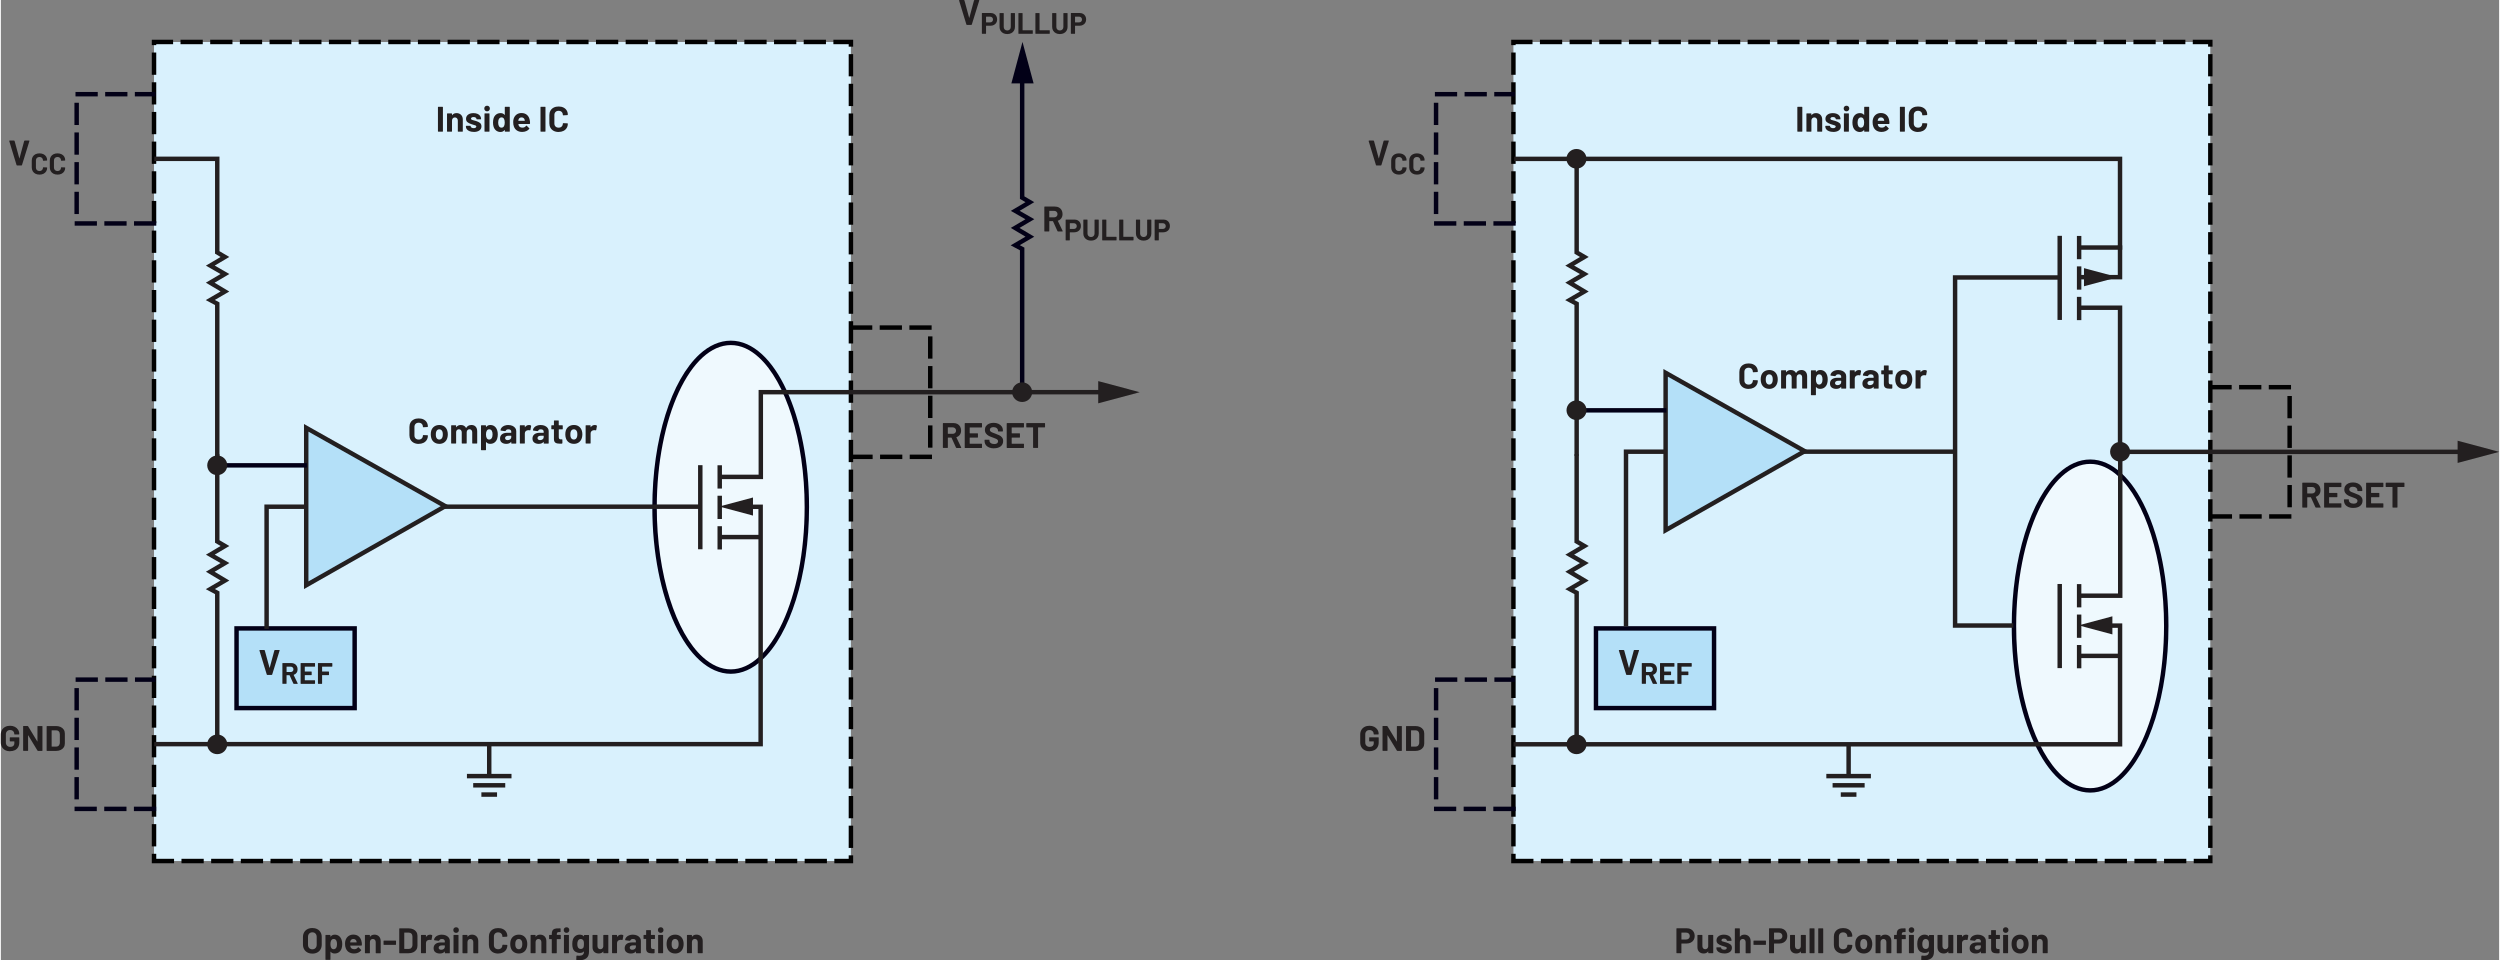 <?xml version="1.0" encoding="UTF-8"?><svg id="uuid-fe50e006-effa-4acd-bd58-043d60b6e063" xmlns="http://www.w3.org/2000/svg" width="11.69in" height="4.49in" viewBox="0 0 841.9 323.59"><rect x="0" y="0" width="841.9" height="323.59" fill="#808080" stroke="none"/><rect x="51.61" y="14.16" width="234.84" height="276" fill="#d9f1fd"/><path d="m50.86,288.48v2.43h7.5v-1.5h-6v-1.68h-1.5v.75Zm0-10.75v7.5h1.5v-7.5h-1.5Zm0-10v7.5h1.5v-7.5h-1.5Zm0-10v7.5h1.5v-7.5h-1.5Zm0-10v7.5h1.5v-7.5h-1.5Zm0-10v7.5h1.5v-7.5h-1.5Zm0-10v7.5h1.5v-7.5h-1.5Zm0-10v7.5h1.5v-7.5h-1.5Zm0-10v7.5h1.5v-7.5h-1.5Zm0-10v7.5h1.5v-7.5h-1.5Zm0-10v7.5h1.5v-7.5h-1.5Zm0-10v7.5h1.5v-7.5h-1.5Zm0-10v7.5h1.5v-7.5h-1.5Zm0-10v7.5h1.5v-7.5h-1.5Zm0-10v7.5h1.5v-7.5h-1.5Zm0-10v7.5h1.5v-7.5h-1.5Zm0-10v7.5h1.5v-7.5h-1.5Zm0-10v7.5h1.5v-7.5h-1.5Zm0-10v7.5h1.5v-7.5h-1.5Zm0-10v7.5h1.5v-7.5h-1.5Zm0-10v7.5h1.5v-7.5h-1.5Zm0-10v7.5h1.5v-7.5h-1.5Zm0-10v7.5h1.5v-7.5h-1.5Zm0-10v7.5h1.5v-7.5h-1.5Zm0-10v7.5h1.5v-7.5h-1.5Zm0-10v7.5h1.5v-7.5h-1.5Zm0-10v7.5h1.5v-7.5h-1.5Zm0-10v7.5h1.5v-7.5h-1.5Zm6.43-4.32h-6.43v1.82h1.5v-.32s5.68,0,5.68,0v-1.5h-.75Zm10.75,0h-7.5v1.5h7.5v-1.5Zm10,0h-7.5v1.5h7.5v-1.5Zm10,0h-7.5v1.5h7.5v-1.5Zm10,0h-7.5v1.5h7.5v-1.5Zm10,0h-7.5v1.5h7.5v-1.5Zm10,0h-7.5v1.5h7.5v-1.5Zm10,0h-7.5v1.5h7.5v-1.5Zm10,0h-7.5v1.5h7.5v-1.5Zm10,0h-7.5v1.5h7.5v-1.5Zm10,0h-7.5v1.5h7.5v-1.5Zm10,0h-7.5v1.5h7.5v-1.5Zm10,0h-7.5v1.5h7.5v-1.5Zm10,0h-7.5v1.5h7.5v-1.5Zm10,0h-7.5v1.5h7.5v-1.5Zm10,0h-7.5v1.5h7.5v-1.5Zm10,0h-7.5v1.5h7.5v-1.5Zm10,0h-7.5v1.5h7.5v-1.5Zm10,0h-7.5v1.5h7.5v-1.5Zm10,0h-7.5v1.5h7.5v-1.5Zm10,0h-7.5v1.5h7.5v-1.5Zm10,0h-7.5v1.5h7.5v-1.5Zm10,0h-7.5v1.5h7.5v-1.5Zm9.16,1.59v-1.59h-6.66v1.5h5.16s0,.84,0,.84h1.5v-.75Zm0,10.75v-7.5h-1.5v7.5h1.5Zm0,10v-7.5h-1.5v7.5h1.5Zm0,10v-7.5h-1.5v7.5h1.5Zm0,10v-7.5h-1.5v7.5h1.5Zm0,10v-7.5h-1.5v7.5h1.5Zm0,10v-7.5h-1.5v7.5h1.5Zm0,10v-7.5h-1.5v7.5h1.5Zm0,10v-7.5h-1.5v7.5h1.5Zm0,10v-7.5h-1.5v7.5h1.5Zm0,10v-7.5h-1.5v7.5h1.5Zm0,10v-7.5h-1.5v7.5h1.5Zm0,10v-7.5h-1.5v7.5h1.5Zm0,10v-7.5h-1.5v7.5h1.5Zm0,10v-7.5h-1.5v7.5h1.5Zm0,10v-7.5h-1.5v7.5h1.5Zm0,10v-7.5h-1.5v7.5h1.5Zm0,10v-7.5h-1.5v7.5h1.5Zm0,10v-7.5h-1.5v7.5h1.5Zm0,10v-7.5h-1.5v7.5h1.5Zm0,10v-7.5h-1.5v7.5h1.5Zm0,10v-7.5h-1.5v7.5h1.5Zm0,10v-7.5h-1.5v7.5h1.5Zm0,10v-7.5h-1.5v7.5h1.5Zm0,10v-7.5h-1.5v7.5h1.5Zm0,10v-7.5h-1.5v7.5h1.5Zm0,10v-7.5h-1.5v7.5h1.5Zm0,10v-7.5h-1.5v7.5h1.5Zm-5.59,5.16h5.59v-2.66h-1.5v1.16s-4.84,0-4.84,0v1.5h.75Zm-10.75,0h7.5v-1.5h-7.5v1.5Zm-10,0h7.5v-1.5h-7.5v1.5Zm-10,0h7.5v-1.5h-7.5v1.5Zm-10,0h7.5v-1.5h-7.5v1.5Zm-10,0h7.5v-1.5h-7.5v1.5Zm-10,0h7.5v-1.5h-7.5v1.5Zm-10,0h7.5v-1.5h-7.5v1.5Zm-10,0h7.5v-1.5h-7.5v1.5Zm-10,0h7.5v-1.5h-7.5v1.5Zm-10,0h7.5v-1.5h-7.5v1.5Zm-10,0h7.5v-1.5h-7.5v1.5Zm-10,0h7.5v-1.5h-7.5v1.5Zm-10,0h7.5v-1.5h-7.5v1.5Zm-10,0h7.5v-1.5h-7.5v1.5Zm-10,0h7.5v-1.5h-7.5v1.5Zm-10,0h7.5v-1.5h-7.5v1.5Zm-10,0h7.5v-1.5h-7.5v1.5Zm-10,0h7.5v-1.5h-7.5v1.5Zm-10,0h7.5v-1.5h-7.5v1.5Zm-10,0h7.5v-1.5h-7.5v1.5Zm-10,0h7.5v-1.5h-7.5v1.5Zm-10,0h7.5v-1.5h-7.5v1.5Z" fill="#010101"/><path d="m271.61,170.93c0-30.57-11.52-55.39-25.61-55.39s-25.71,24.82-25.71,55.39,11.52,55.39,25.71,55.39,25.61-24.82,25.61-55.39" fill="#eff9fe" fill-rule="evenodd"/><path d="m272.36,170.93c0-15.38-2.89-29.31-7.59-39.47-2.35-5.08-5.16-9.22-8.32-12.11-3.16-2.89-6.7-4.55-10.46-4.55-3.77,0-7.34,1.66-10.51,4.55-9.49,8.7-15.93,28.52-15.95,51.59,0,15.38,2.89,29.32,7.6,39.47,2.36,5.08,5.17,9.22,8.35,12.11,3.17,2.89,6.74,4.55,10.51,4.55,3.75,0,7.3-1.66,10.46-4.55,9.45-8.7,15.89-28.52,15.91-51.59h-1.5c0,15.19-2.87,28.95-7.45,38.84-2.29,4.95-5.01,8.93-7.97,11.64-2.97,2.71-6.15,4.16-9.44,4.16-3.32,0-6.52-1.45-9.5-4.16-8.96-8.13-15.48-27.7-15.46-50.48,0-15.19,2.87-28.95,7.46-38.84,2.3-4.95,5.02-8.93,8-11.64,2.98-2.71,6.18-4.16,9.5-4.16,3.3,0,6.47,1.44,9.44,4.16,8.92,8.13,15.44,27.7,15.42,50.48h1.5,0Z" fill="#020017"/><path d="m187.95,44.47c.62,0,1.16-.12,1.63-.35.47-.23.83-.56,1.09-.98.26-.42.39-.91.39-1.46l-.04-.08-.1-.04-1.4-.06-.14.13c0,.42-.13.75-.39,1.01-.26.26-.6.38-1.03.38s-.78-.13-1.04-.38c-.26-.26-.39-.59-.39-1.01v-2.89c0-.42.13-.76.39-1.02.26-.26.61-.38,1.04-.38s.77.13,1.03.38c.26.26.39.6.39,1.02l.12.13h.02l1.4-.08.14-.13c0-.55-.13-1.04-.39-1.46-.26-.42-.62-.74-1.09-.97s-1.01-.34-1.63-.34-1.17.12-1.64.36c-.47.24-.84.58-1.09,1.02-.26.44-.38.95-.38,1.52v2.77c0,.58.13,1.08.38,1.52.26.44.62.78,1.09,1.03.47.24,1.02.37,1.64.37Zm-5.96-.1h1.4l.1-.04.04-.1v-8.11l-.04-.1-.1-.04h-1.4l-.1.04-.04.1v8.11l.04.1.1.04Zm-6.54-4.81c.26,0,.49.07.67.2.18.13.31.32.38.56,0,0,.02.1.06.34l-.05.06h-2.08l-.06-.06.08-.38c.16-.47.49-.71,1-.71Zm2.8,1.09c-.1-.78-.4-1.4-.88-1.86-.48-.46-1.13-.7-1.93-.7-.63,0-1.18.17-1.64.5-.46.34-.78.79-.97,1.36-.12.34-.18.72-.18,1.16,0,.65.08,1.17.25,1.57.21.56.55,1,1.03,1.31.48.31,1.06.47,1.75.47.5,0,.95-.09,1.37-.27.42-.18.76-.43,1.02-.76l.05-.1-.06-.11-.86-.85-.08-.05-.11.07c-.3.41-.7.62-1.21.62-.64,0-1.06-.22-1.27-.67l-.13-.48.05-.06h3.71l.16-.14c.02-.38,0-.72-.05-1.02Zm-8.68,1.85c-.2.34-.48.52-.84.52-.39,0-.69-.17-.89-.52-.17-.32-.25-.72-.25-1.2,0-.54.1-.96.3-1.27.19-.31.48-.47.85-.47.35,0,.62.16.8.47.18.3.26.72.26,1.26s-.08.92-.24,1.21Zm.25-6.38v2.57l-.02.05-.05-.02c-.32-.4-.77-.6-1.34-.6s-1.07.15-1.47.45-.69.71-.87,1.22c-.14.42-.22.92-.22,1.49s.07,1.04.2,1.45c.18.54.47.97.87,1.28.4.31.89.47,1.45.47s1.04-.22,1.38-.66l.05-.02.02.04v.4l.04.1.1.04h1.4l.1-.04.04-.1v-8.11l-.04-.1-.1-.04h-1.4l-.1.04-.04.1Zm-6.7,8.26h1.4l.1-.04.04-.1v-5.89l-.04-.1-.1-.04h-1.4l-.1.04-.04.1v5.89l.04.1.1.04Zm.72-6.86c.27,0,.5-.09.68-.27s.27-.41.27-.68-.09-.51-.26-.68c-.18-.18-.4-.26-.68-.26s-.51.09-.68.26c-.18.18-.26.4-.26.68s.09.5.27.68.41.27.68.27Zm-4.48,6.95c.79,0,1.42-.17,1.89-.5.47-.33.7-.79.7-1.39,0-.5-.16-.89-.49-1.15-.33-.26-.78-.48-1.34-.65l-.36-.1-.3-.08c-.38-.09-.66-.17-.82-.25l-.25-.36.25-.4c.17-.1.38-.14.65-.14.3,0,.53.06.71.18.18.12.27.27.27.44l.04.1.1.04h1.28l.1-.04.04-.1c0-.38-.11-.71-.32-1.01-.21-.3-.51-.53-.89-.69-.38-.16-.83-.25-1.34-.25-.76,0-1.37.17-1.83.52-.46.35-.69.82-.69,1.41,0,.48.15.85.46,1.1.3.26.71.47,1.22.65.22.09.51.18.89.28.33.08.56.16.71.23l.22.32-.25.4c-.17.11-.39.16-.66.16-.3,0-.54-.06-.74-.19-.2-.12-.29-.27-.29-.45h0s-.04-.11-.04-.11l-.1-.04h-1.33l-.1.04-.04.1v.12c0,.34.11.65.33.92.22.27.53.48.93.64.4.15.87.23,1.4.23Zm-5.81-6.35c-.65,0-1.14.23-1.46.7h-.04s-.02-.04-.02-.04v-.42l-.04-.1-.1-.04h-1.4l-.1.04-.04.1v5.88l.04.1.1.04h1.4l.1-.04.04-.1v-3.59c0-.32.09-.58.27-.78.18-.2.42-.3.71-.3s.53.1.71.3c.18.2.27.46.27.78v3.59l.04.1.1.04h1.4l.1-.04.04-.1v-3.94c0-.67-.2-1.2-.59-1.6-.39-.39-.91-.59-1.55-.59Zm-6.12,6.26h1.4l.1-.04.04-.1v-8.11l-.04-.1-.1-.04h-1.4l-.1.04-.04.1v8.11l.04.1.1.04Z" fill="#231f20"/><path d="m200.12,143.23c-.55,0-.99.24-1.32.72h-.04s-.02-.04-.02-.04v-.46l-.04-.1-.1-.04h-1.4l-.1.04-.04.1v5.88l.04.1.1.04h1.4l.1-.04.04-.1v-3.28c0-.31.1-.56.3-.75.2-.19.44-.29.73-.32l.26-.02.42.06.17-.08.25-1.37-.07-.18c-.17-.11-.4-.17-.68-.17Zm-7.03,4.9c-.27,0-.5-.08-.69-.24-.19-.16-.32-.38-.4-.66-.06-.2-.08-.48-.08-.84s.03-.66.1-.85c.08-.27.21-.48.39-.64.18-.15.41-.23.68-.23s.49.08.67.23c.18.15.32.36.41.64.06.23.1.52.1.85,0,.3-.03.58-.1.84-.08.28-.21.5-.4.66-.18.16-.41.24-.67.24Zm0,1.45c.67,0,1.25-.18,1.72-.53.48-.36.8-.85.98-1.47.11-.38.17-.78.17-1.21s-.06-.86-.19-1.26c-.19-.59-.52-1.05-.98-1.39-.46-.33-1.02-.5-1.68-.5s-1.25.17-1.73.5c-.48.34-.81.8-1,1.39-.11.38-.17.8-.17,1.27,0,.44.06.85.17,1.22.18.61.5,1.09.98,1.44.48.35,1.06.53,1.73.53Zm-3.74-5.05v-1.07l-.04-.1-.1-.04h-1.15l-.06-.06v-1.43l-.04-.1-.1-.04h-1.34l-.1.04-.04.1v1.43l-.06.06h-.68l-.1.04-.04.1v1.07l.04.1.1.04h.68l.06.06v3.22c0,.61.18,1.02.5,1.24.33.22.82.33,1.49.33.14,0,.38,0,.72-.02l.14-.16v-1.14l-.04-.1-.1-.04h-.4c-.24,0-.41-.06-.52-.19-.11-.13-.16-.32-.16-.59v-2.54l.06-.06h1.15l.1-.04.04-.1Zm-7.66,3.79c-.26,0-.46-.06-.61-.19-.15-.12-.23-.29-.23-.51,0-.25.1-.44.31-.58.2-.14.49-.2.85-.2h.86l.06.06v.43c0,.29-.12.52-.36.71-.24.18-.53.28-.88.28Zm.24-5.1c-.48,0-.91.08-1.3.23-.39.15-.7.36-.94.64-.24.27-.37.58-.4.91l.13.11,1.45.19.16-.12.32-.37c.16-.09.37-.13.62-.13.32,0,.56.07.72.22.16.15.24.35.24.62v.26l-.06.06h-1.22c-.8,0-1.42.17-1.85.51-.43.34-.65.82-.65,1.43s.19,1.04.58,1.34c.38.3.89.46,1.51.46.74,0,1.28-.22,1.62-.66l.05-.02.02.05v.4l.04.1.1.04h1.4l.1-.04.04-.1v-4.07c0-.38-.11-.73-.34-1.04s-.55-.56-.95-.74c-.41-.18-.87-.27-1.39-.27Zm-3.98.01c-.55,0-.99.24-1.32.72h-.04s-.02-.04-.02-.04v-.46l-.04-.1-.1-.04h-1.4l-.1.04-.04.1v5.88l.04.1.1.04h1.4l.1-.04.04-.1v-3.28c0-.31.1-.56.3-.75.2-.19.44-.29.73-.32l.26-.02.42.06.17-.08.25-1.37-.07-.18c-.17-.11-.4-.17-.68-.17Zm-7.19,5.09c-.26,0-.46-.06-.61-.19-.15-.12-.23-.29-.23-.51,0-.25.1-.44.31-.58.2-.14.49-.2.85-.2h.86l.06.06v.43c0,.29-.12.52-.36.71-.24.18-.53.28-.88.28Zm.24-5.1c-.48,0-.91.08-1.3.23-.39.15-.7.36-.94.64-.24.27-.37.58-.4.91l.13.11,1.45.19.16-.12.32-.37c.16-.09.37-.13.62-.13.32,0,.56.07.72.22.16.15.24.35.24.62v.26l-.06.06h-1.22c-.8,0-1.42.17-1.85.51-.43.34-.65.82-.65,1.43s.19,1.04.58,1.34c.38.3.89.46,1.51.46.74,0,1.28-.22,1.62-.66l.05-.02.02.05v.4l.04.1.1.04h1.4l.1-.04.04-.1v-4.07c0-.38-.11-.73-.34-1.04s-.55-.56-.95-.74c-.41-.18-.87-.27-1.39-.27Zm-5.6,4.44c-.2.31-.48.47-.84.47s-.63-.16-.82-.48c-.18-.3-.26-.71-.26-1.25s.08-.92.25-1.21c.18-.34.46-.52.83-.52.41,0,.7.17.89.52.17.3.25.7.25,1.2,0,.54-.1.96-.3,1.27Zm1.84-2.69c-.18-.55-.47-.98-.87-1.29-.4-.31-.88-.46-1.43-.46-.59,0-1.06.22-1.39.66l-.05.02-.02-.04v-.4l-.04-.1-.1-.04h-1.4l-.1.04-.04.1v8.11l.04.1.1.04h1.4l.1-.04.04-.1v-2.57l.02-.05.05.02c.32.4.77.6,1.34.6s1.07-.15,1.47-.45.69-.71.87-1.22c.15-.45.23-.95.23-1.5s-.07-1.03-.22-1.44Zm-8.69-1.75c-.38,0-.71.08-1.01.24-.3.16-.54.4-.71.73h-.08c-.16-.31-.39-.55-.69-.72s-.65-.25-1.05-.25c-.69,0-1.2.24-1.52.73l-.05.02-.02-.05v-.47l-.04-.1-.1-.04h-1.4l-.1.04-.04.1v5.88l.04.1.1.04h1.4l.1-.04.04-.1v-3.8c.03-.27.13-.48.31-.64.17-.15.39-.23.64-.23.28,0,.51.1.68.29.18.2.26.45.26.77v3.6l.04.1.1.04h1.39l.1-.04.04-.1v-3.61c0-.32.09-.58.26-.77.18-.19.4-.29.68-.29s.5.1.67.29.25.45.25.78v3.6l.04.1.1.04h1.4l.1-.04.04-.1v-3.97c0-.68-.18-1.21-.53-1.58-.35-.38-.84-.56-1.46-.56Zm-10.8,4.91c-.27,0-.5-.08-.69-.24-.19-.16-.32-.38-.4-.66-.06-.2-.08-.48-.08-.84s.03-.66.1-.85c.08-.27.21-.48.39-.64.18-.15.41-.23.68-.23s.49.08.67.23c.18.15.32.36.41.64.06.23.1.52.1.85,0,.3-.03.58-.1.84-.08.28-.21.5-.4.66-.18.16-.41.24-.67.24Zm0,1.45c.67,0,1.25-.18,1.72-.53.48-.36.8-.85.98-1.47.11-.38.17-.78.17-1.21s-.06-.86-.19-1.26c-.19-.59-.52-1.05-.98-1.39-.46-.33-1.02-.5-1.68-.5s-1.25.17-1.73.5-.81.8-1,1.39c-.11.38-.17.8-.17,1.27,0,.44.06.85.17,1.22.18.61.5,1.09.98,1.44.48.35,1.06.53,1.73.53Zm-6.96,0c.62,0,1.16-.12,1.63-.35.47-.23.83-.56,1.09-.98.26-.42.39-.91.39-1.46l-.04-.08-.1-.04-1.4-.06-.14.13c0,.42-.13.75-.39,1.01-.26.26-.6.38-1.03.38s-.78-.13-1.04-.38c-.26-.26-.39-.59-.39-1.01v-2.89c0-.42.13-.76.39-1.02.26-.26.61-.38,1.04-.38s.77.13,1.03.38c.26.26.39.6.39,1.02l.12.13h.02l1.4-.08.14-.13c0-.55-.13-1.04-.39-1.46-.26-.42-.62-.74-1.09-.97-.47-.23-1.01-.34-1.63-.34s-1.17.12-1.64.36c-.47.24-.84.58-1.09,1.02-.26.44-.38.95-.38,1.52v2.77c0,.58.13,1.08.38,1.52.26.44.62.78,1.09,1.03.47.24,1.02.37,1.64.37Z" fill="#231f20"/><rect x="79.42" y="211.77" width="39.79" height="26.85" fill="#b4e0f8"/><polygon points="79.42 238.62 79.42 239.37 119.97 239.37 119.97 211.02 78.67 211.02 78.67 239.37 79.42 239.37 79.42 238.62 80.17 238.62 80.17 212.52 118.47 212.52 118.47 237.87 79.42 237.87 79.42 238.62 80.17 238.62 79.42 238.62" fill="#020017"/><polygon points="89.76 227.45 91.27 227.45 91.43 227.33 93.94 219.21 93.93 219.09 93.82 219.05 92.34 219.05 92.17 219.17 90.6 225.02 90.57 225.06 90.53 225.02 88.93 219.17 88.77 219.05 87.25 219.05 87.12 219.17 87.13 219.21 89.61 227.33 89.76 227.45" fill="#231f20"/><path d="m111.7,224.54v-.97l-.04-.08-.08-.04h-4.61l-.09.04-.03.08v6.76l.03.08.09.04h1.17l.08-.04.03-.08v-2.76l.05-.05h2.15l.08-.04.04-.08v-.97l-.04-.09-.08-.03h-2.15l-.05-.05v-1.55l.05-.05h3.27l.08-.04.04-.08Zm-5.83,0v-.97l-.04-.08-.08-.04h-4.62l-.09.04-.03.08v6.76l.03.08.09.04h4.62l.08-.04.04-.08v-.97l-.04-.08-.08-.04h-3.28l-.05-.05v-1.62l.05-.05h2.15l.08-.04.04-.08v-.97l-.04-.09-.08-.03h-2.15l-.05-.05v-1.55l.05-.05h3.28l.08-.04.04-.08Zm-9.54.12h1.31c.28,0,.51.08.69.25.18.17.26.39.26.66s-.09.48-.26.65c-.18.17-.41.25-.69.25h-1.31l-.05-.05v-1.71l.05-.05Zm2.38,5.79h1.23l.11-.08-.02-.06-1.36-2.83.03-.07c.41-.13.72-.36.95-.68s.34-.71.34-1.17c0-.42-.09-.79-.27-1.11s-.43-.57-.75-.74c-.32-.17-.7-.26-1.12-.26h-2.86l-.09.04-.03.08v6.76l.03.08.09.04h1.17l.08-.04.03-.08v-2.73l.05-.05h.93l.06.04,1.25,2.77.14.09Z" fill="#231f20"/><path d="m45.15,32.49h6.96v-1.5h-6.96v1.5Zm-10,0h7.5v-1.5h-7.5v1.5Zm-10,0h7.5v-1.5h-7.5v1.5Zm1.14,9.64v-7.5h-1.5v7.5h1.5Zm0,10v-7.5h-1.5v7.5h1.5Zm0,10v-7.5h-1.5v7.5h1.5Zm0,10v-7.5h-1.5v7.5h1.5Zm6.08,2.42h-7.5v1.5h7.5v-1.5Zm10,0h-7.5v1.5h7.5v-1.5Zm10,0h-7.5v1.5h7.5v-1.5Z" fill="#020017"/><polygon points="5.44 55.77 6.96 55.77 7.11 55.65 9.62 47.53 9.61 47.41 9.5 47.37 8.02 47.37 7.86 47.49 6.28 53.34 6.25 53.38 6.21 53.34 4.62 47.49 4.45 47.37 2.94 47.37 2.8 47.49 2.82 47.53 5.29 55.65 5.44 55.77" fill="#231f20"/><path d="m19.09,58.85c.51,0,.96-.1,1.35-.29.39-.19.69-.47.91-.82.22-.35.33-.76.33-1.22l-.04-.07-.08-.03-1.17-.05-.12.11c0,.35-.11.63-.33.84-.22.21-.5.32-.85.32s-.65-.11-.87-.32c-.22-.21-.33-.49-.33-.84v-2.41c0-.35.11-.64.33-.85.22-.21.5-.32.87-.32s.64.11.85.32c.22.21.33.5.33.85l.1.11h.02l1.17-.07.12-.11c0-.46-.11-.87-.33-1.22-.22-.35-.52-.62-.91-.81-.39-.19-.84-.29-1.35-.29s-.98.1-1.37.3-.7.48-.91.85c-.21.37-.32.79-.32,1.27v2.31c0,.48.11.9.32,1.27.21.37.52.65.91.86.39.2.85.3,1.37.3Zm-6.08,0c.51,0,.96-.1,1.35-.29.39-.19.69-.47.91-.82.22-.35.33-.76.33-1.22l-.04-.07-.08-.03-1.17-.05-.12.11c0,.35-.11.63-.33.84-.22.21-.5.32-.85.32s-.65-.11-.87-.32c-.22-.21-.33-.49-.33-.84v-2.41c0-.35.11-.64.33-.85.22-.21.5-.32.87-.32s.64.11.85.32c.22.21.33.5.33.85l.1.11h.02l1.17-.07.12-.11c0-.46-.11-.87-.33-1.22-.22-.35-.52-.62-.91-.81-.39-.19-.84-.29-1.35-.29s-.98.1-1.37.3-.7.48-.91.85c-.21.37-.32.79-.32,1.27v2.31c0,.48.11.9.32,1.27.21.37.52.65.91.86.39.2.85.3,1.37.3Z" fill="#231f20"/><path d="m45.19,229.78h6.92v-1.5h-6.92v1.5Zm-10,0h7.5v-1.5h-7.5v1.5Zm-10,0h7.5v-1.5h-7.5v1.5Zm1.1,9.6v-7.5h-1.5v7.5h1.5Zm0,10v-7.5h-1.5v7.5h1.5Zm0,10v-7.5h-1.5v7.5h1.5Zm0,10v-7.5h-1.5v7.5h1.5Zm6.04,2.46h-7.5v1.5h7.5v-1.5Zm10,0h-7.5v1.5h7.5v-1.5Zm10,0h-7.5v1.5h7.5v-1.5Z" fill="#020017"/><path d="m17.11,251.55v-5.38l.06-.06h1.44c.38,0,.69.12.92.37.23.25.34.58.34,1v2.76c0,.42-.13.75-.35,1-.23.25-.53.37-.89.37h-1.45l-.06-.06Zm-1.55,1.51h3c.6,0,1.13-.11,1.58-.32.45-.21.8-.51,1.05-.89s.37-.83.37-1.33v-3.31c0-.5-.12-.95-.37-1.33-.25-.38-.6-.68-1.05-.89s-.98-.32-1.58-.32h-3l-.1.04-.04.1v8.11l.04.1.1.04Zm-3.23-8.26v5.04s-.01.05-.01.05l-.05-.03-3.1-5.11-.17-.1h-1.36l-.1.04-.04.1v8.11l.04.1.1.04h1.4l.1-.04.04-.1-.02-5.06.02-.05.05.03,3.11,5.14.17.1h1.36l.1-.04.04-.1v-8.11l-.04-.1-.1-.04h-1.4l-.1.04-.04.1Zm-9.22,8.35c.62,0,1.16-.12,1.63-.35.47-.24.83-.58,1.09-1.03.26-.45.38-.98.38-1.58v-1.58l-.04-.1-.1-.04h-2.93l-.1.04-.04.1v1.1l.04.1.1.04h1.34l.06.06v.54c0,.39-.12.7-.37.92-.25.22-.58.33-1,.33s-.79-.13-1.07-.4c-.28-.27-.42-.62-.42-1.05v-2.78c0-.43.13-.78.39-1.05.26-.27.61-.4,1.04-.4s.76.13,1.02.38.38.56.38.93v.04l.04.1.1.04h1.4l.1-.04.04-.1v-.08c0-.5-.13-.96-.39-1.37s-.62-.74-1.09-.98c-.47-.24-1.01-.36-1.61-.36s-1.16.12-1.63.37c-.47.24-.84.59-1.1,1.04s-.39.96-.39,1.55v2.69c0,.58.13,1.1.39,1.54.26.44.63.79,1.1,1.04.47.25,1.02.37,1.63.37Z" fill="#231f20"/><path d="m293.66,109.64h-7.04v1.5h7.04v-1.5Zm10,0h-7.5v1.5h7.5v-1.5Zm10,0h-7.5v1.5h7.5v-1.5Zm.28,11.22v-7.5h-1.5v7.5h1.5Zm0,10v-7.5h-1.5v7.5h1.5Zm0,10v-7.5h-1.5v7.5h1.5Zm0,10v-7.5h-1.5v7.5h1.5Zm-7.66,3.84h7.5v-1.5h-7.5v1.5Zm-10,0h7.5v-1.5h-7.5v1.5Zm-10,0h7.5v-1.5h-7.5v1.5Z" fill="#010101"/><path d="m351.75,142.57h-6.05l-.1.04-.04.1v1.18l.04.1.1.04h2.09l.06.06v6.73l.04.1.1.04h1.4l.1-.04.04-.1v-6.73l.06-.06h2.15l.1-.04.04-.1v-1.18l-.04-.1-.1-.04Zm-6.97,1.31v-1.16l-.04-.1-.1-.04h-5.54l-.1.04-.04.1v8.11l.04.1.1.04h5.54l.1-.04.04-.1v-1.16l-.04-.1-.1-.04h-3.94l-.06-.06v-1.94l.06-.06h2.58l.1-.04.04-.1v-1.16l-.04-.1-.1-.04h-2.58l-.06-.06v-1.86l.06-.06h3.94l.1-.04.04-.1Zm-10.09,7.19c.94,0,1.69-.22,2.24-.65.55-.44.83-1.03.83-1.78,0-.5-.13-.91-.39-1.23-.26-.32-.55-.55-.88-.71s-.77-.34-1.34-.55c-.51-.18-.89-.33-1.13-.44-.24-.11-.43-.23-.55-.37-.12-.14-.19-.3-.19-.5,0-.28.11-.5.32-.66.21-.16.51-.24.88-.24.48,0,.86.12,1.13.35.28.24.41.52.41.86v.1l.04.1.1.04h1.38l.1-.04.04-.1v-.18c0-.51-.13-.96-.4-1.35-.27-.39-.64-.69-1.12-.91-.48-.22-1.02-.32-1.63-.32-.58,0-1.08.1-1.52.29-.44.19-.78.47-1.03.83s-.37.78-.37,1.26.13.9.38,1.23.56.59.94.79c.37.19.83.38,1.36.56.48.18.83.31,1.05.41.22.1.39.22.52.35s.19.29.19.49c0,.26-.1.49-.31.67s-.52.27-.95.27c-.5,0-.9-.11-1.2-.33-.3-.22-.44-.49-.44-.81v-.18l-.04-.1-.1-.04h-1.37l-.1.04-.04.1v.26c0,.5.13.95.39,1.33.26.38.63.67,1.11.88.48.2,1.04.31,1.68.31Zm-4.06-7.19v-1.16l-.04-.1-.1-.04h-5.54l-.1.04-.04.1v8.11l.04.1.1.04h5.54l.1-.04.04-.1v-1.16l-.04-.1-.1-.04h-3.94l-.06-.06v-1.94l.06-.06h2.58l.1-.04.04-.1v-1.16l-.04-.1-.1-.04h-2.58l-.06-.06v-1.86l.06-.06h3.94l.1-.04.04-.1Zm-11.45.14h1.57c.34,0,.61.1.82.31.21.2.32.47.32.79s-.11.58-.32.78c-.21.2-.49.3-.82.3h-1.57l-.06-.06v-2.05l.06-.06Zm2.86,6.95h1.48l.13-.1-.02-.07-1.63-3.4.04-.08c.49-.16.87-.43,1.14-.82.27-.39.41-.85.41-1.4,0-.5-.11-.95-.32-1.33s-.51-.68-.9-.89c-.39-.21-.84-.31-1.35-.31h-3.43l-.1.04-.04.1v8.11l.04.1.1.04h1.4l.1-.04.04-.1v-3.28l.06-.06h1.12l.07.05,1.5,3.32.17.11Z" fill="#231f20"/><polygon points="73.67 153.59 73.67 101.92 72.11 101.08 76.98 98.24 72.02 95.27 77 92.34 72.07 89.5 76.98 86.59 73.67 84.64 73.67 52.77 51.69 52.77 51.69 54.27 72.17 54.27 72.17 85.49 74.04 86.6 69.09 89.52 74.02 92.35 69.08 95.26 74.04 98.22 69.05 101.13 72.17 102.81 72.17 153.59 73.67 153.59 73.67 153.59" fill="#231f20"/><polygon points="72.17 153.1 72.17 182.9 74.04 184 69.1 186.93 74.03 189.76 69.09 192.67 74.04 195.63 69.06 198.54 72.17 200.22 72.17 250.82 73.67 250.82 73.67 199.32 72.12 198.49 76.99 195.64 72.03 192.68 77.01 189.74 72.08 186.91 76.99 184 73.67 182.04 73.67 153.1 72.17 153.1 72.17 153.1" fill="#231f20"/><polygon points="102.9 144.18 102.9 197.22 149.75 170.58 102.9 144.18" fill="#b4e0f8"/><polygon points="102.9 144.18 102.15 144.18 102.15 198.51 151.28 170.57 102.15 142.89 102.15 144.18 102.9 144.18 102.53 144.83 148.23 170.58 103.65 195.93 103.65 144.18 102.9 144.18 102.53 144.83 102.9 144.18" fill="#231f20"/><polygon points="102.96 170.01 88.8 170.01 88.8 211.94 90.3 211.94 90.3 171.51 102.96 171.51 102.96 170.01 102.96 170.01" fill="#231f20"/><polyline points="73.04 157.57 103.14 157.57 103.14 156.07 73.04 156.07" fill="#020017"/><polyline points="241.5 156.79 241.5 164.64 243 164.64 243 156.79" fill="#231f20"/><polyline points="241.5 167.06 241.5 174.9 243 174.9 243 167.06" fill="#231f20"/><polyline points="241.5 177.33 241.5 185.17 243 185.17 243 177.33" fill="#231f20"/><polyline points="234.95 156.76 234.95 185.1 236.45 185.1 236.45 156.76" fill="#231f20"/><polygon points="242.31 161.46 256.85 161.46 256.85 132.91 372.83 132.91 372.83 131.41 255.35 131.41 255.35 159.96 242.31 159.96 242.31 161.46 242.31 161.46" fill="#231f20"/><polyline points="242.31 181.74 256.11 181.74 256.11 180.24 242.31 180.24" fill="#231f20"/><polygon points="253.46 173.75 242.08 170.7 253.46 167.65 253.46 173.75" fill="#231f20"/><polyline points="235.6 170 148.89 170 148.89 171.5 235.6 171.5" fill="#231f20"/><polygon points="369.8 135.92 383.79 132.17 369.8 128.43 369.8 135.92" fill="#231f20"/><polygon points="348.03 28.11 344.28 14.12 340.53 28.11 348.03 28.11" fill="#020017"/><polygon points="344.92 131.75 344.92 83.45 343.37 82.61 348.24 79.77 343.28 76.81 348.26 73.87 343.32 71.04 348.24 68.13 344.92 66.17 344.92 27.02 343.42 27.02 343.42 67.03 345.29 68.13 340.35 71.06 345.27 73.89 340.34 76.8 345.29 79.76 340.3 82.67 343.42 84.35 343.42 131.75 344.92 131.75 344.92 131.75" fill="#020017"/><polygon points="325.53 8.4 327.04 8.4 327.2 8.28 329.71 .17 329.7 .05 329.59 0 328.11 0 327.95 .12 326.37 5.98 326.34 6.01 326.3 5.98 324.71 .12 324.54 0 323.03 0 322.89 .12 322.91 .17 325.38 8.28 325.53 8.4" fill="#231f20"/><path d="m363.31,7.55h-1.27l-.05-.05v-1.84l.05-.05h1.27c.31,0,.55.09.74.27.19.18.28.42.28.71s-.09.52-.28.69-.43.27-.74.27Zm.21-3.16h-2.82l-.08.04-.04.08v6.77l.04.08.08.04h1.17l.08-.04.04-.08v-2.55l.05-.05h1.42c.45,0,.84-.09,1.18-.27.34-.18.61-.42.8-.75.19-.32.29-.69.29-1.11s-.09-.8-.28-1.13c-.18-.33-.44-.58-.77-.77-.33-.18-.72-.27-1.16-.27Zm-6.64,7.09c.51,0,.96-.1,1.35-.3s.69-.48.91-.85c.22-.36.33-.78.33-1.25v-4.56l-.04-.08-.08-.04h-1.17l-.08.04-.04.08v4.57c0,.35-.11.64-.33.85s-.5.33-.85.33-.64-.11-.86-.33-.33-.5-.33-.85v-4.57l-.04-.08-.08-.04h-1.17l-.08.04-.04.08v4.56c0,.47.11.89.33,1.25.22.36.52.65.91.85s.84.3,1.36.3Zm-8.14-.08h4.61l.08-.04.04-.08v-.97l-.04-.08-.08-.04h-3.27l-.05-.05v-5.62l-.03-.08-.08-.04h-1.17l-.09.04-.03.08v6.76l.03.08.09.04Zm-5.72,0h4.61l.08-.04.04-.08v-.97l-.04-.08-.08-.04h-3.27l-.05-.05v-5.62l-.03-.08-.08-.04h-1.17l-.09.04-.03.08v6.76l.03.08.09.04Zm-3.87.08c.51,0,.96-.1,1.35-.3s.69-.48.91-.85c.22-.36.33-.78.33-1.25v-4.56l-.04-.08-.08-.04h-1.17l-.08.04-.04.08v4.57c0,.35-.11.64-.33.85s-.5.33-.85.33-.64-.11-.86-.33-.33-.5-.33-.85v-4.57l-.04-.08-.08-.04h-1.17l-.08.04-.04.08v4.56c0,.47.11.89.33,1.25.22.36.52.65.91.85s.84.3,1.36.3Zm-5.83-3.93h-1.27l-.05-.05v-1.84l.05-.05h1.27c.31,0,.55.09.74.27.19.18.28.42.28.71s-.09.52-.28.69-.43.27-.74.27Zm.21-3.16h-2.82l-.08.04-.04.08v6.77l.04.08.08.04h1.17l.08-.04.04-.08v-2.55l.05-.05h1.42c.45,0,.84-.09,1.18-.27.34-.18.61-.42.8-.75.19-.32.29-.69.29-1.11s-.09-.8-.28-1.13c-.18-.33-.44-.58-.77-.77-.33-.18-.72-.27-1.16-.27Z" fill="#231f20"/><path d="m353.37,71.06h1.57c.34,0,.61.1.82.31.21.2.32.47.32.79s-.11.58-.32.78c-.21.2-.49.3-.82.3h-1.57l-.06-.06v-2.05l.06-.06Zm2.86,6.95h1.48l.13-.1-.02-.07-1.63-3.4.04-.08c.49-.16.87-.43,1.14-.82.27-.39.41-.85.41-1.4,0-.5-.11-.95-.32-1.33s-.51-.68-.9-.89c-.39-.21-.84-.31-1.35-.31h-3.43l-.1.04-.04.1v8.11l.04.1.1.04h1.4l.1-.04.04-.1v-3.28l.06-.06h1.12l.07.05,1.5,3.32.17.11Z" fill="#231f20"/><path d="m391.54,77.16h-1.27l-.05-.05v-1.84l.05-.05h1.27c.31,0,.55.09.74.27.19.18.28.42.28.71s-.09.52-.28.69-.43.27-.74.27Zm.21-3.16h-2.82l-.08.04-.04.08v6.77l.04.08.08.04h1.17l.08-.04.04-.08v-2.55l.05-.05h1.42c.45,0,.84-.09,1.18-.27.34-.18.61-.42.8-.75.19-.32.29-.69.29-1.11s-.09-.8-.28-1.13c-.18-.33-.44-.58-.77-.77-.33-.18-.72-.27-1.16-.27Zm-6.64,7.09c.51,0,.96-.1,1.35-.3s.69-.48.91-.85c.22-.36.33-.78.33-1.25v-4.56l-.04-.08-.08-.04h-1.17l-.08.04-.04.08v4.57c0,.35-.11.64-.33.85s-.5.33-.85.33-.64-.11-.86-.33-.33-.5-.33-.85v-4.57l-.04-.08-.08-.04h-1.17l-.08.04-.04.08v4.56c0,.47.11.89.33,1.25.22.36.52.65.91.85s.84.3,1.36.3Zm-8.14-.08h4.61l.08-.04.04-.08v-.97l-.04-.08-.08-.04h-3.27l-.05-.05v-5.62l-.03-.08-.08-.04h-1.17l-.09.04-.03.08v6.76l.03.08.09.04Zm-5.72,0h4.61l.08-.04.04-.08v-.97l-.04-.08-.08-.04h-3.27l-.05-.05v-5.62l-.03-.08-.08-.04h-1.17l-.09.04-.03.08v6.76l.03.08.09.04Zm-3.87.08c.51,0,.96-.1,1.35-.3s.69-.48.91-.85c.22-.36.33-.78.33-1.25v-4.56l-.04-.08-.08-.04h-1.17l-.08.04-.04.08v4.57c0,.35-.11.64-.33.85s-.5.33-.85.33-.64-.11-.86-.33-.33-.5-.33-.85v-4.57l-.04-.08-.08-.04h-1.17l-.08.04-.04.08v4.56c0,.47.11.89.33,1.25.22.36.52.65.91.85s.84.3,1.36.3Zm-5.83-3.93h-1.27l-.05-.05v-1.84l.05-.05h1.27c.31,0,.55.09.74.27.19.18.28.42.28.71s-.09.52-.28.69-.43.27-.74.27Zm.21-3.16h-2.82l-.08.04-.04.08v6.77l.04.08.08.04h1.17l.08-.04.04-.08v-2.55l.05-.05h1.42c.45,0,.84-.09,1.18-.27.34-.18.61-.42.8-.75.19-.32.29-.69.29-1.11s-.09-.8-.28-1.13c-.18-.33-.44-.58-.77-.77-.33-.18-.72-.27-1.16-.27Z" fill="#231f20"/><path d="m157.06,262.29h15.02v-1.5h-15.02v1.5Zm12.91,1.61h-10.8s0,1.49,0,1.49h10.8s0-1.49,0-1.49Zm-2.76,3.11h-5.28v1.5h5.28v-1.5Z" fill="#231f20"/><polyline points="163.82 250.86 163.82 261.54 165.32 261.54 165.32 250.86" fill="#231f20"/><polygon points="248.76 171.54 255.29 171.54 255.29 250.02 51.67 250.02 51.67 251.52 256.79 251.52 256.79 170.04 248.76 170.04 248.76 171.54 248.76 171.54" fill="#231f20"/><path d="m75.79,250.84h0c0-1.55-1.28-2.81-2.88-2.81s-2.88,1.26-2.88,2.81,1.29,2.81,2.88,2.81,2.88-1.26,2.88-2.81Z" fill="#231f20"/><path d="m75.79,250.84h.5c0-1.84-1.51-3.31-3.37-3.31-1.85,0-3.37,1.47-3.38,3.31,0,1.84,1.52,3.31,3.38,3.31,1.86,0,3.37-1.48,3.37-3.31h-1c0,1.27-1.05,2.31-2.38,2.31-1.32,0-2.37-1.05-2.38-2.31,0-1.27,1.06-2.31,2.38-2.31,1.33,0,2.37,1.04,2.38,2.31h.5Z" fill="#231f20"/><path d="m347.04,132.16h0c0-1.55-1.28-2.81-2.88-2.81s-2.88,1.26-2.88,2.81,1.29,2.81,2.88,2.81,2.88-1.26,2.88-2.81Z" fill="#231f20"/><path d="m347.04,132.16h.5c0-1.84-1.51-3.31-3.37-3.31-1.85,0-3.37,1.47-3.38,3.31,0,1.84,1.52,3.31,3.38,3.31,1.86,0,3.37-1.48,3.37-3.31h-1c0,1.27-1.05,2.31-2.38,2.31-1.32,0-2.37-1.05-2.38-2.31,0-1.27,1.06-2.31,2.38-2.31,1.33,0,2.37,1.04,2.38,2.31h.5Z" fill="#231f20"/><path d="m75.79,156.81h0c0-1.55-1.28-2.81-2.88-2.81s-2.88,1.26-2.88,2.81,1.29,2.81,2.88,2.81,2.88-1.26,2.88-2.81Z" fill="#231f20"/><path d="m75.79,156.81h.5c0-1.84-1.51-3.31-3.37-3.31-1.85,0-3.37,1.47-3.38,3.31,0,1.84,1.52,3.31,3.38,3.31,1.86,0,3.37-1.48,3.37-3.31h-1c0,1.27-1.05,2.31-2.38,2.31-1.32,0-2.37-1.05-2.38-2.31,0-1.27,1.06-2.31,2.38-2.31,1.33,0,2.37,1.04,2.38,2.31h.5Z" fill="#231f20"/><path d="m234.4,314.97c-.65,0-1.14.23-1.46.7h-.04s-.02-.04-.02-.04v-.42l-.04-.1-.1-.04h-1.4l-.1.04-.04.1v5.88l.04.1.1.04h1.4l.1-.04.04-.1v-3.59c0-.32.09-.58.27-.78.18-.2.42-.3.71-.3s.53.1.71.3c.18.2.27.46.27.78v3.59l.04.1.1.04h1.4l.1-.04.04-.1v-3.94c0-.67-.2-1.2-.59-1.6-.39-.39-.91-.59-1.55-.59Zm-7.18,4.91c-.27,0-.5-.08-.69-.24-.19-.16-.32-.38-.4-.66-.06-.2-.08-.48-.08-.84s.03-.66.1-.85c.08-.27.21-.48.39-.64.18-.15.41-.23.68-.23s.49.08.67.23c.18.15.32.36.41.64.06.23.1.52.1.85,0,.3-.03.58-.1.84-.08.28-.21.5-.4.66-.18.16-.41.24-.67.24Zm0,1.45c.67,0,1.25-.18,1.72-.53.48-.36.8-.85.98-1.47.11-.38.17-.78.17-1.21s-.06-.86-.19-1.26c-.19-.59-.52-1.05-.98-1.39-.46-.33-1.02-.5-1.68-.5s-1.25.17-1.73.5-.81.8-1,1.39c-.11.38-.17.8-.17,1.27,0,.44.06.85.17,1.22.18.61.5,1.09.98,1.44.48.35,1.06.53,1.73.53Zm-5.59-.1h1.4l.1-.04.04-.1v-5.89l-.04-.1-.1-.04h-1.4l-.1.04-.04.1v5.89l.04.1.1.04Zm.72-6.86c.27,0,.5-.09.68-.27s.27-.41.27-.68-.09-.51-.26-.68c-.18-.18-.4-.26-.68-.26s-.51.09-.68.26c-.18.18-.26.4-.26.68s.09.5.27.68c.18.18.41.27.68.27Zm-1.93,1.91v-1.07l-.04-.1-.1-.04h-1.15l-.06-.06v-1.43l-.04-.1-.1-.04h-1.34l-.1.04-.04.1v1.43l-.06.06h-.68l-.1.04-.04.1v1.07l.04.1.1.04h.68l.06.06v3.22c0,.61.18,1.02.5,1.24.33.22.82.33,1.49.33.14,0,.38,0,.72-.02l.14-.16v-1.14l-.04-.1-.1-.04h-.4c-.24,0-.41-.06-.52-.19-.11-.13-.16-.32-.16-.59v-2.54l.06-.06h1.15l.1-.04.04-.1Zm-7.66,3.79c-.26,0-.46-.06-.61-.19-.15-.12-.23-.29-.23-.51,0-.25.1-.44.31-.58.2-.14.49-.2.85-.2h.86l.06.06v.43c0,.29-.12.52-.36.71-.24.18-.53.28-.88.28Zm.24-5.1c-.48,0-.91.08-1.3.23-.39.15-.7.36-.94.64-.24.27-.37.58-.4.91l.13.11,1.45.19.16-.12.32-.37c.16-.09.37-.13.62-.13.32,0,.56.07.72.22.16.15.24.35.24.62v.26l-.06.06h-1.22c-.8,0-1.42.17-1.85.51-.43.34-.65.82-.65,1.43s.19,1.04.58,1.34c.38.3.89.46,1.51.46.74,0,1.28-.22,1.62-.66l.05-.02.02.05v.4l.04.1.1.04h1.4l.1-.04.04-.1v-4.07c0-.38-.11-.73-.34-1.04-.23-.31-.55-.56-.95-.74-.41-.18-.87-.27-1.39-.27Zm-3.98.01c-.55,0-.99.24-1.32.72h-.04s-.02-.04-.02-.04v-.46l-.04-.1-.1-.04h-1.4l-.1.04-.04.1v5.88l.04.1.1.04h1.4l.1-.04.04-.1v-3.28c0-.31.1-.56.3-.75.2-.19.44-.29.73-.32l.26-.02.42.06.17-.08.25-1.37-.07-.18c-.17-.11-.4-.17-.68-.17Zm-6.01.23v3.78c-.04.26-.15.48-.32.64-.18.16-.4.25-.67.25-.3,0-.54-.1-.71-.3-.17-.2-.26-.46-.26-.78v-3.59l-.04-.1-.1-.04h-1.39l-.1.04-.04.1v4.01c0,.66.2,1.18.59,1.55.39.37.89.55,1.5.55.67,0,1.17-.22,1.49-.65l.05-.03.02.04v.41l.04.1.1.04h1.4l.1-.04.04-.1v-5.88l-.04-.1-.1-.04h-1.4l-.1.04-.04.1Zm-6.6,3.88c-.06.21-.18.38-.35.51s-.38.2-.64.2-.46-.07-.64-.2c-.18-.13-.31-.31-.38-.52-.1-.19-.14-.51-.14-.96,0-.41.06-.73.17-.97.08-.22.2-.39.37-.52.17-.13.37-.2.61-.2s.46.07.62.2c.17.13.29.31.36.52l.08.38c.02.14.02.33.02.58,0,.42-.03.74-.1.98Zm.1-3.88v.29l-.02.04-.05-.02c-.33-.37-.8-.55-1.42-.55-.53,0-.99.15-1.39.44-.4.3-.68.69-.85,1.18-.14.39-.22.9-.22,1.52,0,.58.06,1.06.18,1.43.18.56.49.97.93,1.22.44.25.91.38,1.43.38.58,0,1.03-.16,1.33-.49l.05-.02.02.04c0,.5-.14.86-.41,1.08-.28.22-.67.34-1.18.34-.24,0-.5-.02-.79-.07l-.17.13-.05,1.24.12.16c.34.04.66.06.94.06.95,0,1.73-.22,2.33-.67.6-.45.91-1.2.91-2.24v-5.47l-.04-.1-.1-.04h-1.4l-.1.04-.04.1Zm-6.62,6.02h1.4l.1-.04.04-.1v-5.89l-.04-.1-.1-.04h-1.4l-.1.04-.04.1v5.89l.04.1.1.04Zm.72-6.86c.27,0,.5-.09.68-.27.18-.18.27-.41.27-.68s-.09-.51-.26-.68c-.18-.18-.4-.26-.68-.26s-.51.09-.68.26c-.18.18-.26.4-.26.68s.09.5.27.68.41.27.68.27Zm-2.04.68h-1.16l-.06-.06v-.13c0-.29.05-.49.16-.59.11-.11.3-.17.58-.17h.4l.1-.04.04-.1v-.97l-.04-.1-.1-.04h-.46c-.6-.02-1.07.03-1.41.15-.34.12-.59.31-.74.59-.15.28-.23.66-.23,1.16v.26l-.06.06h-.71l-.1.04-.04.1v1.14l.04.1.1.04h.71l.06.06v4.55l.04.1.1.04h1.4l.1-.04.04-.1v-4.55l.06-.06h1.16l.1-.04.04-.1v-1.14l-.04-.1-.1-.04Zm-6.86-.08c-.65,0-1.14.23-1.46.7h-.04s-.02-.04-.02-.04v-.42l-.04-.1-.1-.04h-1.4l-.1.04-.04.1v5.88l.04.1.1.04h1.4l.1-.04.04-.1v-3.59c0-.32.09-.58.27-.78.18-.2.42-.3.71-.3s.53.1.71.3c.18.2.27.46.27.78v3.59l.04.1.1.04h1.4l.1-.04.04-.1v-3.94c0-.67-.2-1.2-.59-1.6-.39-.39-.91-.59-1.55-.59Zm-7.18,4.91c-.27,0-.5-.08-.69-.24-.19-.16-.32-.38-.4-.66-.06-.2-.08-.48-.08-.84s.03-.66.1-.85c.08-.27.21-.48.39-.64.18-.15.41-.23.68-.23s.49.08.67.23c.18.15.32.36.41.64.06.23.1.52.1.85,0,.3-.03.58-.1.84-.08.28-.21.5-.4.66-.18.16-.41.24-.67.24Zm0,1.45c.67,0,1.25-.18,1.72-.53.48-.36.8-.85.98-1.47.11-.38.17-.78.17-1.21s-.06-.86-.19-1.26c-.19-.59-.52-1.05-.98-1.39-.46-.33-1.02-.5-1.68-.5s-1.25.17-1.73.5-.81.8-1,1.39c-.11.38-.17.8-.17,1.27,0,.44.06.85.17,1.22.18.61.5,1.09.98,1.44.48.35,1.06.53,1.73.53Zm-6.96,0c.62,0,1.16-.12,1.63-.35.47-.23.83-.56,1.09-.98.26-.42.39-.91.39-1.46l-.04-.08-.1-.04-1.4-.06-.14.13c0,.42-.13.75-.39,1.01-.26.26-.6.38-1.03.38s-.78-.13-1.04-.38c-.26-.26-.39-.59-.39-1.01v-2.89c0-.42.13-.76.39-1.02.26-.26.61-.38,1.04-.38s.77.13,1.03.38c.26.26.39.6.39,1.02l.12.13h.02l1.4-.08.14-.13c0-.55-.13-1.04-.39-1.46-.26-.42-.62-.74-1.09-.97s-1.01-.34-1.63-.34-1.17.12-1.64.36c-.47.24-.84.58-1.09,1.02-.26.44-.38.95-.38,1.52v2.77c0,.58.13,1.08.38,1.52.26.44.62.78,1.09,1.03.47.24,1.02.37,1.64.37Zm-8.81-6.36c-.65,0-1.14.23-1.46.7h-.04s-.02-.04-.02-.04v-.42l-.04-.1-.1-.04h-1.4l-.1.04-.04.1v5.88l.04.1.1.04h1.4l.1-.04.04-.1v-3.59c0-.32.09-.58.27-.78.18-.2.42-.3.71-.3s.53.1.71.3c.18.2.27.46.27.78v3.59l.04.1.1.04h1.4l.1-.04.04-.1v-3.94c0-.67-.2-1.2-.59-1.6-.39-.39-.91-.59-1.55-.59Zm-6.08,6.26h1.4l.1-.04.04-.1v-5.89l-.04-.1-.1-.04h-1.4l-.1.04-.04.1v5.89l.04.1.1.04Zm.72-6.86c.27,0,.5-.09.68-.27s.27-.41.27-.68-.09-.51-.26-.68c-.18-.18-.4-.26-.68-.26s-.51.09-.68.26c-.18.18-.26.4-.26.68s.09.5.27.68c.18.18.41.27.68.27Zm-5.03,5.7c-.26,0-.46-.06-.61-.19-.15-.12-.23-.29-.23-.51,0-.25.1-.44.31-.58.2-.14.49-.2.85-.2h.86l.06.06v.43c0,.29-.12.52-.36.71-.24.18-.53.28-.88.28Zm.24-5.1c-.48,0-.91.08-1.3.23-.39.15-.7.36-.94.64-.24.27-.37.58-.4.91l.13.11,1.45.19.16-.12.32-.37c.16-.09.37-.13.62-.13.32,0,.56.07.72.22.16.15.24.35.24.62v.26l-.06.06h-1.22c-.8,0-1.42.17-1.85.51-.43.34-.65.82-.65,1.43s.19,1.04.58,1.34c.38.3.89.46,1.51.46.74,0,1.28-.22,1.62-.66l.05-.02.02.05v.4l.04.1.1.04h1.4l.1-.04.04-.1v-4.07c0-.38-.11-.73-.34-1.04-.23-.31-.55-.56-.95-.74-.41-.18-.87-.27-1.39-.27Zm-3.98.01c-.55,0-.99.24-1.32.72h-.04s-.02-.04-.02-.04v-.46l-.04-.1-.1-.04h-1.4l-.1.04-.04.1v5.88l.04.1.1.04h1.4l.1-.04.04-.1v-3.28c0-.31.1-.56.3-.75.2-.19.44-.29.73-.32l.26-.02.42.06.17-.08.25-1.37-.07-.18c-.17-.11-.4-.17-.68-.17Zm-8.69,4.74v-5.38l.06-.06h1.44c.38,0,.69.12.92.37.23.25.34.58.34,1v2.76c0,.42-.13.75-.35,1-.23.25-.53.37-.89.37h-1.45l-.06-.06Zm-1.55,1.51h3c.6,0,1.13-.11,1.58-.32.45-.21.8-.51,1.05-.89.25-.38.37-.83.37-1.33v-3.31c0-.5-.12-.95-.37-1.33-.25-.38-.6-.68-1.05-.89-.45-.21-.98-.32-1.58-.32h-3l-.1.04-.04.1v8.11l.04.1.1.04Zm-5.29-2.82h3.92l.1-.04.04-.1v-1.16l-.04-.1-.1-.04h-3.92l-.1.04-.04.1v1.16l.04.1.1.04Zm-3.22-3.44c-.65,0-1.14.23-1.46.7h-.04s-.02-.04-.02-.04v-.42l-.04-.1-.1-.04h-1.4l-.1.04-.04.1v5.88l.04.1.1.04h1.4l.1-.04.04-.1v-3.59c0-.32.09-.58.27-.78.18-.2.42-.3.71-.3s.53.1.71.3c.18.2.27.46.27.78v3.59l.04.1.1.04h1.4l.1-.04.04-.1v-3.94c0-.67-.2-1.2-.59-1.6-.39-.39-.91-.59-1.55-.59Zm-7.1,1.45c.26,0,.49.07.67.2.18.13.31.32.38.56,0,0,.02.1.06.34l-.05.06h-2.08l-.06-.06.08-.38c.16-.47.49-.71,1-.71Zm2.8,1.09c-.1-.78-.4-1.4-.88-1.86-.48-.46-1.13-.7-1.93-.7-.63,0-1.18.17-1.64.5-.46.34-.78.79-.97,1.36-.12.34-.18.72-.18,1.16,0,.65.08,1.17.25,1.57.21.56.55,1,1.03,1.31.48.31,1.06.47,1.75.47.5,0,.95-.09,1.37-.27.42-.18.76-.43,1.02-.76l.05-.1-.06-.11-.86-.85-.08-.05-.11.07c-.3.41-.7.62-1.21.62-.64,0-1.06-.22-1.27-.67l-.13-.48.05-.06h3.71l.16-.14c.02-.38,0-.72-.05-1.02Zm-8.6,1.9c-.2.31-.48.47-.84.47s-.63-.16-.82-.48c-.18-.3-.26-.71-.26-1.25s.08-.92.25-1.21c.18-.34.46-.52.83-.52.41,0,.7.17.89.52.17.3.25.7.25,1.2,0,.54-.1.96-.3,1.27Zm1.84-2.69c-.18-.55-.47-.98-.87-1.29-.4-.31-.88-.46-1.43-.46-.59,0-1.06.22-1.39.66l-.05.02-.02-.04v-.4l-.04-.1-.1-.04h-1.4l-.1.04-.04.1v8.11l.04.1.1.04h1.4l.1-.04.04-.1v-2.57l.02-.05.05.02c.32.4.77.6,1.34.6s1.07-.15,1.47-.45c.4-.3.69-.71.87-1.22.15-.45.23-.95.23-1.5s-.07-1.03-.22-1.44Zm-9.86,3.19c-.44,0-.79-.14-1.06-.42-.27-.28-.4-.65-.4-1.12v-2.64c0-.46.13-.84.4-1.12.27-.28.62-.43,1.06-.43s.81.14,1.07.43c.27.28.4.66.4,1.12v2.64c0,.46-.14.84-.41,1.12-.27.28-.63.42-1.07.42Zm0,1.45c.63,0,1.19-.13,1.66-.38.48-.25.85-.61,1.11-1.07.26-.46.4-1,.4-1.6v-2.57c0-.59-.13-1.12-.4-1.57-.26-.46-.63-.81-1.11-1.06-.48-.25-1.03-.38-1.66-.38s-1.17.13-1.65.38c-.48.25-.85.61-1.11,1.06-.26.46-.4.98-.4,1.57v2.57c0,.6.13,1.13.4,1.59.26.46.63.82,1.11,1.07.48.26,1.03.38,1.65.38Z" fill="#231f20"/><rect x="509.72" y="14.16" width="234.84" height="276" fill="#d9f1fd"/><path d="m508.97,288.48v2.43h7.5v-1.5h-6s0-1.68,0-1.68h-1.5v.75Zm0-10.75v7.5h1.5v-7.5h-1.5Zm0-10v7.5h1.5v-7.5h-1.5Zm0-10v7.5h1.5v-7.5h-1.5Zm0-10v7.5h1.5v-7.5h-1.5Zm0-10v7.5h1.5v-7.5h-1.5Zm0-10v7.5h1.5v-7.5h-1.5Zm0-10v7.5h1.5v-7.5h-1.5Zm0-10v7.5h1.5v-7.5h-1.5Zm0-10v7.5h1.5v-7.5h-1.5Zm0-10v7.5h1.5v-7.5h-1.5Zm0-10v7.5h1.5v-7.5h-1.5Zm0-10v7.5h1.5v-7.5h-1.5Zm0-10v7.5h1.5v-7.5h-1.5Zm0-10v7.5h1.5v-7.5h-1.5Zm0-10v7.5h1.5v-7.5h-1.5Zm0-10v7.5h1.5v-7.5h-1.5Zm0-10v7.5h1.5v-7.5h-1.5Zm0-10v7.5h1.5v-7.5h-1.5Zm0-10v7.5h1.5v-7.5h-1.5Zm0-10v7.5h1.5v-7.5h-1.5Zm0-10v7.5h1.5v-7.5h-1.5Zm0-10v7.5h1.5v-7.5h-1.5Zm0-10v7.5h1.5v-7.5h-1.5Zm0-10v7.5h1.5v-7.5h-1.5Zm0-10v7.5h1.5v-7.5h-1.5Zm0-10v7.5h1.5v-7.5h-1.5Zm0-10v7.5h1.5v-7.5h-1.5Zm6.43-4.32h-6.43v1.82h1.5v-.32s5.68,0,5.68,0v-1.5h-.75Zm10.75,0h-7.5v1.5h7.5v-1.5Zm10,0h-7.5v1.5h7.5v-1.5Zm10,0h-7.5v1.5h7.5v-1.5Zm10,0h-7.5v1.5h7.5v-1.5Zm10,0h-7.5v1.5h7.5v-1.5Zm10,0h-7.5v1.5h7.5v-1.5Zm10,0h-7.5v1.5h7.5v-1.5Zm10,0h-7.5v1.5h7.5v-1.5Zm10,0h-7.5v1.5h7.5v-1.5Zm10,0h-7.5v1.5h7.5v-1.5Zm10,0h-7.5v1.5h7.5v-1.5Zm10,0h-7.5v1.5h7.5v-1.5Zm10,0h-7.5v1.5h7.5v-1.5Zm10,0h-7.5v1.5h7.5v-1.5Zm10,0h-7.5v1.5h7.5v-1.5Zm10,0h-7.5v1.5h7.5v-1.5Zm10,0h-7.5v1.5h7.5v-1.5Zm10,0h-7.5v1.5h7.5v-1.5Zm10,0h-7.5v1.5h7.5v-1.5Zm10,0h-7.5v1.5h7.5v-1.5Zm10,0h-7.5v1.5h7.5v-1.5Zm10,0h-7.5v1.5h7.5v-1.5Zm9.16,1.59v-1.59h-6.66v1.5h5.16s0,.84,0,.84h1.5v-.75Zm0,10.75v-7.5h-1.5v7.5h1.5Zm0,10v-7.5h-1.5v7.5h1.5Zm0,10v-7.5h-1.5v7.5h1.5Zm0,10v-7.5h-1.5v7.5h1.5Zm0,10v-7.5h-1.5v7.5h1.5Zm0,10v-7.5h-1.5v7.5h1.5Zm0,10v-7.5h-1.5v7.5h1.5Zm0,10v-7.5h-1.5v7.5h1.5Zm0,10v-7.5h-1.5v7.5h1.5Zm0,10v-7.5h-1.5v7.5h1.5Zm0,10v-7.5h-1.5v7.5h1.5Zm0,10v-7.5h-1.5v7.5h1.5Zm0,10v-7.5h-1.5v7.5h1.5Zm0,10v-7.5h-1.5v7.5h1.5Zm0,10v-7.5h-1.5v7.5h1.5Zm0,10v-7.5h-1.5v7.5h1.5Zm0,10v-7.5h-1.5v7.5h1.5Zm0,10v-7.5h-1.5v7.5h1.5Zm0,10v-7.5h-1.5v7.5h1.5Zm0,10v-7.5h-1.5v7.5h1.5Zm0,10v-7.5h-1.5v7.5h1.5Zm0,10v-7.5h-1.5v7.5h1.5Zm0,10v-7.5h-1.5v7.5h1.5Zm0,10v-7.5h-1.5v7.5h1.5Zm0,10v-7.5h-1.5v7.5h1.5Zm0,10v-7.5h-1.5v7.5h1.5Zm0,10v-7.5h-1.5v7.5h1.5Zm-5.59,5.16h5.59v-2.66h-1.5v1.16s-4.84,0-4.84,0v1.5h.75Zm-10.75,0h7.5v-1.5h-7.5v1.5Zm-10,0h7.5v-1.5h-7.5v1.5Zm-10,0h7.5v-1.5h-7.5v1.5Zm-10,0h7.5v-1.5h-7.5v1.5Zm-10,0h7.5v-1.5h-7.5v1.5Zm-10,0h7.5v-1.5h-7.5v1.5Zm-10,0h7.5v-1.5h-7.5v1.5Zm-10,0h7.5v-1.5h-7.5v1.5Zm-10,0h7.5v-1.5h-7.5v1.5Zm-10,0h7.5v-1.5h-7.5v1.5Zm-10,0h7.5v-1.5h-7.5v1.5Zm-10,0h7.5v-1.5h-7.5v1.5Zm-10,0h7.5v-1.5h-7.5v1.5Zm-10,0h7.5v-1.5h-7.5v1.5Zm-10,0h7.5v-1.5h-7.5v1.5Zm-10,0h7.5v-1.5h-7.5v1.5Zm-10,0h7.5v-1.5h-7.5v1.5Zm-10,0h7.5v-1.5h-7.5v1.5Zm-10,0h7.5v-1.5h-7.5v1.5Zm-10,0h7.5v-1.5h-7.5v1.5Zm-10,0h7.5v-1.5h-7.5v1.5Zm-10,0h7.5v-1.5h-7.5v1.5Z" fill="#010101"/><path d="m646.06,44.47c.62,0,1.16-.12,1.63-.35.47-.23.83-.56,1.09-.98.26-.42.39-.91.39-1.46l-.04-.08-.1-.04-1.4-.06-.14.13c0,.42-.13.75-.39,1.01-.26.26-.6.38-1.03.38s-.78-.13-1.04-.38c-.26-.26-.39-.59-.39-1.01v-2.89c0-.42.13-.76.39-1.02.26-.26.61-.38,1.04-.38s.77.13,1.03.38c.26.26.39.6.39,1.02l.12.13h.02l1.4-.08.14-.13c0-.55-.13-1.04-.39-1.46-.26-.42-.62-.74-1.09-.97s-1.01-.34-1.63-.34-1.17.12-1.64.36c-.47.24-.84.58-1.09,1.02-.26.44-.38.95-.38,1.52v2.77c0,.58.13,1.08.38,1.52.26.44.62.78,1.09,1.03.47.24,1.02.37,1.64.37Zm-5.96-.1h1.4l.1-.04.04-.1v-8.11l-.04-.1-.1-.04h-1.4l-.1.04-.04.1v8.11l.04.1.1.04Zm-6.54-4.81c.26,0,.49.07.67.2.18.13.31.32.38.56,0,0,.02.1.06.34l-.05.06h-2.08l-.06-.06.08-.38c.16-.47.49-.71,1-.71Zm2.8,1.09c-.1-.78-.4-1.4-.88-1.86-.48-.46-1.13-.7-1.93-.7-.63,0-1.18.17-1.64.5-.46.34-.78.79-.97,1.36-.12.34-.18.72-.18,1.16,0,.65.08,1.17.25,1.57.21.56.55,1,1.03,1.31.48.31,1.06.47,1.75.47.5,0,.95-.09,1.37-.27.42-.18.76-.43,1.02-.76l.05-.1-.06-.11-.86-.85-.08-.05-.11.07c-.3.41-.7.62-1.21.62-.64,0-1.06-.22-1.27-.67l-.13-.48.05-.06h3.71l.16-.14c.02-.38,0-.72-.05-1.02Zm-8.68,1.85c-.2.34-.48.52-.84.52-.39,0-.69-.17-.89-.52-.17-.32-.25-.72-.25-1.2,0-.54.1-.96.3-1.27.19-.31.48-.47.85-.47.35,0,.62.16.8.47.18.3.26.72.26,1.26s-.08.92-.24,1.21Zm.25-6.38v2.57l-.02.05-.05-.02c-.32-.4-.77-.6-1.34-.6s-1.07.15-1.47.45-.69.71-.87,1.22c-.14.42-.22.92-.22,1.49s.07,1.04.2,1.45c.18.54.47.97.87,1.28.4.31.89.47,1.45.47s1.04-.22,1.38-.66l.05-.02.02.04v.4l.04.1.1.04h1.4l.1-.04.04-.1v-8.11l-.04-.1-.1-.04h-1.4l-.1.04-.04.1Zm-6.7,8.26h1.4l.1-.04.04-.1v-5.89l-.04-.1-.1-.04h-1.4l-.1.04-.04.1v5.89l.04.1.1.04Zm.72-6.86c.27,0,.5-.09.68-.27.18-.18.27-.41.27-.68s-.09-.51-.26-.68c-.18-.18-.4-.26-.68-.26s-.51.09-.68.26c-.18.18-.26.4-.26.68s.09.5.27.68c.18.18.41.27.68.27Zm-4.48,6.95c.79,0,1.42-.17,1.89-.5.47-.33.7-.79.7-1.39,0-.5-.16-.89-.49-1.15-.33-.26-.78-.48-1.34-.65l-.36-.1-.3-.08c-.38-.09-.66-.17-.82-.25l-.25-.36.25-.4c.17-.1.38-.14.65-.14.3,0,.53.06.71.18l.27.44.04.1.1.04h1.28l.1-.04.04-.1c0-.38-.11-.71-.32-1.01-.21-.3-.51-.53-.89-.69-.38-.16-.83-.25-1.34-.25-.76,0-1.37.17-1.83.52-.46.35-.69.82-.69,1.41,0,.48.15.85.46,1.1.3.26.71.47,1.22.65.22.09.51.18.89.28.33.08.56.16.71.23l.22.32-.25.4c-.17.11-.39.16-.66.16-.3,0-.54-.06-.74-.19-.2-.12-.29-.27-.29-.45h0s-.04-.11-.04-.11l-.1-.04h-1.33l-.1.04-.04.1v.12c0,.34.11.65.33.92.22.27.53.48.93.64.4.15.87.23,1.4.23Zm-5.81-6.35c-.65,0-1.14.23-1.46.7h-.04s-.02-.04-.02-.04v-.42l-.04-.1-.1-.04h-1.4l-.1.04-.04.1v5.88l.04.1.1.04h1.4l.1-.04.04-.1v-3.59c0-.32.09-.58.27-.78.18-.2.42-.3.71-.3s.53.1.71.3c.18.2.27.46.27.78v3.59l.04.1.1.04h1.4l.1-.04.04-.1v-3.94c0-.67-.2-1.2-.59-1.6-.39-.39-.91-.59-1.55-.59Zm-6.12,6.26h1.4l.1-.04.04-.1v-8.11l-.04-.1-.1-.04h-1.4l-.1.04-.04.1v8.11l.04.1.1.04Z" fill="#231f20"/><rect x="537.54" y="211.77" width="39.79" height="26.85" fill="#b4e0f8"/><polygon points="537.54 238.62 537.54 239.37 578.08 239.37 578.08 211.02 536.79 211.02 536.79 239.37 537.54 239.37 537.54 238.62 538.29 238.62 538.29 212.52 576.58 212.52 576.58 237.87 537.54 237.87 537.54 238.62 538.29 238.62 537.54 238.62" fill="#020017"/><polygon points="547.87 227.45 549.39 227.45 549.54 227.33 552.05 219.21 552.04 219.09 551.93 219.05 550.45 219.05 550.29 219.17 548.71 225.02 548.68 225.06 548.64 225.02 547.05 219.17 546.88 219.05 545.37 219.05 545.23 219.17 545.25 219.21 547.72 227.33 547.87 227.45" fill="#231f20"/><path d="m569.81,224.54v-.97l-.04-.08-.08-.04h-4.61l-.09.04-.03.08v6.76l.03.08.09.04h1.17l.08-.04.03-.08v-2.76l.05-.05h2.15l.08-.04.04-.08v-.97l-.04-.09-.08-.03h-2.15l-.05-.05v-1.55l.05-.05h3.27l.08-.04.04-.08Zm-5.83,0v-.97l-.04-.08-.08-.04h-4.62l-.09.04-.03.08v6.76l.03.08.09.04h4.62l.08-.04.04-.08v-.97l-.04-.08-.08-.04h-3.28l-.05-.05v-1.62l.05-.05h2.15l.08-.04.04-.08v-.97l-.04-.09-.08-.03h-2.15l-.05-.05v-1.55l.05-.05h3.28l.08-.04.04-.08Zm-9.54.12h1.31c.28,0,.51.08.69.25.18.17.26.39.26.66s-.09.48-.26.65c-.18.17-.41.25-.69.25h-1.31l-.05-.05v-1.71l.05-.05Zm2.38,5.79h1.23l.11-.08-.02-.06-1.36-2.83.03-.07c.41-.13.72-.36.95-.68s.34-.71.34-1.17c0-.42-.09-.79-.27-1.11s-.43-.57-.75-.74c-.32-.17-.7-.26-1.12-.26h-2.86l-.09.04-.03.08v6.76l.03.08.09.04h1.17l.08-.04.03-.08v-2.73l.05-.05h.93l.06.04,1.25,2.77.14.09Z" fill="#231f20"/><path d="m503.26,32.49h6.96v-1.5h-6.96v1.5Zm-10,0h7.5v-1.5h-7.5v1.5Zm-10,0h7.5v-1.5h-7.5v1.5Zm1.14,9.64v-7.5h-1.5v7.5h1.5Zm0,10v-7.5h-1.5v7.5h1.5Zm0,10v-7.5h-1.5v7.5h1.5Zm0,10v-7.5h-1.5v7.5h1.5Zm6.08,2.42h-7.5v1.5h7.5v-1.5Zm10,0h-7.5v1.5h7.5v-1.5Zm10,0h-7.5v1.5h7.5v-1.5Z" fill="#020017"/><polygon points="463.55 55.77 465.07 55.77 465.22 55.65 467.73 47.53 467.72 47.41 467.61 47.37 466.13 47.37 465.97 47.49 464.39 53.34 464.36 53.38 464.32 53.34 462.73 47.49 462.56 47.37 461.05 47.37 460.92 47.49 460.93 47.53 463.4 55.65 463.55 55.77" fill="#231f20"/><path d="m477.21,58.85c.51,0,.96-.1,1.35-.29.39-.19.69-.47.91-.82.22-.35.33-.76.33-1.22l-.04-.07-.08-.03-1.17-.05-.12.11c0,.35-.11.63-.33.84-.22.21-.5.32-.85.32s-.65-.11-.87-.32c-.22-.21-.33-.49-.33-.84v-2.41c0-.35.11-.64.33-.85.22-.21.5-.32.87-.32s.64.11.85.32c.22.21.33.5.33.85l.1.11h.02l1.17-.07.12-.11c0-.46-.11-.87-.33-1.22-.22-.35-.52-.62-.91-.81-.39-.19-.84-.29-1.35-.29s-.98.1-1.37.3-.7.48-.91.85c-.21.37-.32.79-.32,1.27v2.31c0,.48.11.9.32,1.27.21.37.52.65.91.86.39.2.85.3,1.37.3Zm-6.08,0c.51,0,.96-.1,1.35-.29.39-.19.69-.47.91-.82.22-.35.33-.76.33-1.22l-.04-.07-.08-.03-1.17-.05-.12.11c0,.35-.11.63-.33.84-.22.21-.5.32-.85.32s-.65-.11-.87-.32c-.22-.21-.33-.49-.33-.84v-2.41c0-.35.11-.64.33-.85.22-.21.5-.32.87-.32s.64.11.85.32c.22.21.33.5.33.85l.1.11h.02l1.17-.07.12-.11c0-.46-.11-.87-.33-1.22-.22-.35-.52-.62-.91-.81-.39-.19-.84-.29-1.35-.29s-.98.1-1.37.3-.7.48-.91.85c-.21.37-.32.79-.32,1.27v2.31c0,.48.11.9.32,1.27.21.37.52.65.91.86.39.2.85.3,1.37.3Z" fill="#231f20"/><path d="m503.31,229.78h6.92v-1.5h-6.92v1.5Zm-10,0h7.5v-1.5h-7.5v1.5Zm-10,0h7.5v-1.5h-7.5v1.5Zm1.1,9.6v-7.5h-1.5v7.5h1.5Zm0,10v-7.5h-1.5v7.5h1.5Zm0,10v-7.5h-1.5v7.5h1.5Zm0,10v-7.5h-1.5v7.5h1.5Zm6.04,2.46h-7.5v1.5h7.5v-1.5Zm10,0h-7.5v1.5h7.5v-1.5Zm10,0h-7.5v1.5h7.5v-1.5Z" fill="#020017"/><path d="m475.22,251.55v-5.38l.06-.06h1.44c.38,0,.69.12.92.37.23.25.34.58.34,1v2.76c0,.42-.13.75-.35,1-.23.25-.53.37-.89.37h-1.45l-.06-.06Zm-1.55,1.51h3c.6,0,1.13-.11,1.58-.32.45-.21.8-.51,1.05-.89s.37-.83.37-1.33v-3.31c0-.5-.12-.95-.37-1.33-.25-.38-.6-.68-1.05-.89s-.98-.32-1.58-.32h-3l-.1.04-.04.1v8.11l.04.1.1.04Zm-3.23-8.26v5.04s-.01.05-.01.05l-.05-.03-3.1-5.11-.17-.1h-1.36l-.1.04-.04.1v8.11l.04.1.1.04h1.4l.1-.04.04-.1-.02-5.06.02-.05.05.03,3.11,5.14.17.1h1.36l.1-.04.04-.1v-8.11l-.04-.1-.1-.04h-1.4l-.1.04-.04.1Zm-9.22,8.35c.62,0,1.16-.12,1.63-.35.47-.24.83-.58,1.09-1.03.26-.45.38-.98.38-1.58v-1.58l-.04-.1-.1-.04h-2.93l-.1.04-.04.1v1.1l.04.1.1.04h1.34l.06.06v.54c0,.39-.12.7-.37.92-.25.22-.58.33-1,.33s-.79-.13-1.07-.4c-.28-.27-.42-.62-.42-1.05v-2.78c0-.43.13-.78.39-1.05.26-.27.61-.4,1.04-.4s.76.13,1.02.38.38.56.38.93v.04l.04.1.1.04h1.4l.1-.04.04-.1v-.08c0-.5-.13-.96-.39-1.37s-.62-.74-1.09-.98c-.47-.24-1.01-.36-1.61-.36s-1.16.12-1.63.37c-.47.24-.84.59-1.1,1.04s-.39.96-.39,1.55v2.69c0,.58.13,1.1.39,1.54.26.44.63.79,1.1,1.04.47.25,1.02.37,1.63.37Z" fill="#231f20"/><polygon points="531.78 153.59 531.78 101.92 530.22 101.08 535.1 98.24 530.13 95.27 535.11 92.34 530.18 89.5 535.1 86.59 531.78 84.64 531.78 53.52 530.28 53.52 530.28 85.49 532.15 86.6 527.2 89.52 532.13 92.35 527.19 95.26 532.15 98.22 527.16 101.13 530.28 102.81 530.28 153.59 531.78 153.59 531.78 153.59" fill="#231f20"/><path d="m648.3,124.7c-.55,0-.99.24-1.32.72h-.04s-.02-.04-.02-.04v-.46l-.04-.1-.1-.04h-1.4l-.1.04-.04.1v5.88l.04.1.1.04h1.4l.1-.04.04-.1v-3.28c0-.31.1-.56.3-.75.2-.19.44-.29.73-.32l.26-.02.42.06.17-.08.25-1.37-.07-.18c-.17-.11-.4-.17-.68-.17Zm-7.03,4.9c-.27,0-.5-.08-.69-.24-.19-.16-.32-.38-.4-.66-.06-.2-.08-.48-.08-.84s.03-.66.1-.85c.08-.27.21-.48.39-.64.18-.15.41-.23.68-.23s.49.08.67.23c.18.15.32.36.41.64.06.23.1.52.1.85,0,.3-.03.58-.1.84-.08.28-.21.5-.4.66-.18.16-.41.24-.67.24Zm0,1.45c.67,0,1.25-.18,1.72-.53.48-.36.8-.85.98-1.47.11-.38.17-.78.17-1.21s-.06-.86-.19-1.26c-.19-.59-.52-1.05-.98-1.39-.46-.33-1.02-.5-1.68-.5s-1.25.17-1.73.5-.81.8-1,1.39c-.11.38-.17.8-.17,1.27,0,.44.06.85.17,1.22.18.61.5,1.09.98,1.44.48.35,1.06.53,1.73.53Zm-3.74-5.05v-1.07l-.04-.1-.1-.04h-1.15l-.06-.06v-1.43l-.04-.1-.1-.04h-1.34l-.1.04-.04.1v1.43l-.06.06h-.68l-.1.04-.04.1v1.07l.04.1.1.04h.68l.06.06v3.22c0,.61.18,1.02.5,1.24.33.22.82.33,1.49.33.14,0,.38,0,.72-.02l.14-.16v-1.14l-.04-.1-.1-.04h-.4c-.24,0-.41-.06-.52-.19-.11-.13-.16-.32-.16-.59v-2.54l.06-.06h1.15l.1-.04.04-.1Zm-7.66,3.79c-.26,0-.46-.06-.61-.19-.15-.12-.23-.29-.23-.51,0-.25.1-.44.31-.58.2-.14.49-.2.85-.2h.86l.06.06v.43c0,.29-.12.52-.36.71-.24.18-.53.28-.88.28Zm.24-5.1c-.48,0-.91.08-1.3.23-.39.15-.7.36-.94.64-.24.27-.37.58-.4.91l.13.11,1.45.19.16-.12.32-.37c.16-.09.37-.13.62-.13.32,0,.56.07.72.22.16.15.24.35.24.62v.26l-.06.06h-1.22c-.8,0-1.42.17-1.85.51-.43.34-.65.82-.65,1.43s.19,1.04.58,1.34c.38.3.89.46,1.51.46.74,0,1.28-.22,1.62-.66l.05-.02.02.05v.4l.04.1.1.04h1.4l.1-.04.04-.1v-4.07c0-.38-.11-.73-.34-1.04-.23-.31-.55-.56-.95-.74-.41-.18-.87-.27-1.39-.27Zm-3.98.01c-.55,0-.99.24-1.32.72h-.04s-.02-.04-.02-.04v-.46l-.04-.1-.1-.04h-1.4l-.1.04-.04.1v5.88l.04.1.1.04h1.4l.1-.04.04-.1v-3.28c0-.31.1-.56.3-.75.2-.19.44-.29.73-.32l.26-.02.42.06.17-.08.25-1.37-.07-.18c-.17-.11-.4-.17-.68-.17Zm-7.19,5.09c-.26,0-.46-.06-.61-.19-.15-.12-.23-.29-.23-.51,0-.25.1-.44.31-.58.2-.14.49-.2.85-.2h.86l.06.06v.43c0,.29-.12.52-.36.71-.24.18-.53.28-.88.28Zm.24-5.1c-.48,0-.91.08-1.3.23-.39.15-.7.36-.94.64-.24.27-.37.58-.4.91l.13.11,1.45.19.16-.12.32-.37c.16-.09.37-.13.62-.13.32,0,.56.07.72.22.16.15.24.35.24.62v.26l-.06.06h-1.22c-.8,0-1.42.17-1.85.51-.43.34-.65.82-.65,1.43s.19,1.04.58,1.34c.38.3.89.46,1.51.46.74,0,1.28-.22,1.62-.66l.05-.02.02.05v.4l.04.1.1.04h1.4l.1-.04.04-.1v-4.07c0-.38-.11-.73-.34-1.04-.23-.31-.55-.56-.95-.74-.41-.18-.87-.27-1.39-.27Zm-5.6,4.44c-.2.31-.48.47-.84.47s-.63-.16-.82-.48c-.18-.3-.26-.71-.26-1.25s.08-.92.25-1.21c.18-.34.46-.52.83-.52.41,0,.7.17.89.52.17.3.25.7.25,1.2,0,.54-.1.96-.3,1.27Zm1.84-2.69c-.18-.55-.47-.98-.87-1.29-.4-.31-.88-.46-1.43-.46-.59,0-1.06.22-1.39.66l-.05.02-.02-.04v-.4l-.04-.1-.1-.04h-1.4l-.1.04-.04.1v8.11l.04.1.1.04h1.4l.1-.04.04-.1v-2.57l.02-.05.05.02c.32.4.77.6,1.34.6s1.07-.15,1.47-.45c.4-.3.69-.71.87-1.22.15-.45.23-.95.23-1.5s-.07-1.03-.22-1.44Zm-8.69-1.75c-.38,0-.71.08-1.01.24-.3.16-.54.4-.71.73h-.08c-.16-.31-.39-.55-.69-.72s-.65-.25-1.05-.25c-.69,0-1.2.24-1.52.73l-.05.02-.02-.05v-.47l-.04-.1-.1-.04h-1.4l-.1.04-.04.1v5.88l.04.1.1.04h1.4l.1-.04.04-.1v-3.8c.03-.27.13-.48.31-.64.17-.15.39-.23.64-.23.28,0,.51.1.68.29.18.2.26.45.26.77v3.6l.04.1.1.04h1.39l.1-.04.04-.1v-3.61c0-.32.09-.58.26-.77.18-.19.4-.29.68-.29s.5.1.67.29c.17.19.25.45.25.78v3.6l.04.1.1.04h1.4l.1-.04.04-.1v-3.97c0-.68-.18-1.21-.53-1.58-.35-.38-.84-.56-1.46-.56Zm-10.8,4.91c-.27,0-.5-.08-.69-.24-.19-.16-.32-.38-.4-.66-.06-.2-.08-.48-.08-.84s.03-.66.1-.85c.08-.27.21-.48.39-.64.18-.15.41-.23.68-.23s.49.08.67.23c.18.15.32.36.41.64.06.23.1.52.1.85,0,.3-.03.58-.1.84-.08.28-.21.5-.4.66-.18.16-.41.24-.67.24Zm0,1.45c.67,0,1.25-.18,1.72-.53.48-.36.8-.85.98-1.47.11-.38.17-.78.17-1.21s-.06-.86-.19-1.26c-.19-.59-.52-1.05-.98-1.39-.46-.33-1.02-.5-1.68-.5s-1.25.17-1.73.5-.81.8-1,1.39c-.11.38-.17.8-.17,1.27,0,.44.06.85.17,1.22.18.61.5,1.09.98,1.44.48.35,1.06.53,1.73.53Zm-6.96,0c.62,0,1.16-.12,1.63-.35.47-.23.83-.56,1.09-.98.26-.42.39-.91.39-1.46l-.04-.08-.1-.04-1.4-.06-.14.13c0,.42-.13.75-.39,1.01-.26.26-.6.38-1.03.38s-.78-.13-1.04-.38c-.26-.26-.39-.59-.39-1.01v-2.89c0-.42.13-.76.39-1.02.26-.26.61-.38,1.04-.38s.77.13,1.03.38c.26.26.39.6.39,1.02l.12.13h.02l1.4-.08.14-.13c0-.55-.13-1.04-.39-1.46-.26-.42-.62-.74-1.09-.97-.47-.23-1.01-.34-1.63-.34s-1.17.12-1.64.36c-.47.24-.84.58-1.09,1.02-.26.44-.38.95-.38,1.52v2.77c0,.58.13,1.08.38,1.52.26.44.62.78,1.09,1.03.47.24,1.02.37,1.64.37Z" fill="#231f20"/><polygon points="561.01 125.64 561.01 178.68 607.87 152.04 561.01 125.64" fill="#b4e0f8"/><polygon points="561.01 125.64 560.26 125.64 560.26 179.97 609.39 152.04 560.26 124.35 560.26 125.64 561.01 125.64 560.64 126.29 606.34 152.04 561.76 177.39 561.76 125.64 561.01 125.64 560.64 126.29 561.01 125.64" fill="#231f20"/><polygon points="561.07 151.47 546.91 151.47 546.91 211.11 548.41 211.11 548.41 152.97 561.07 152.97 561.07 151.47 561.07 151.47" fill="#231f20"/><polyline points="531.15 139.03 561.26 139.03 561.26 137.53 531.15 137.53" fill="#020017"/><polyline points="658.64 151.46 607 151.46 607 152.96 658.64 152.96" fill="#231f20"/><path d="m751.77,129.73h-7.04v1.5h7.04v-1.5Zm10,0h-7.5v1.5h7.5v-1.5Zm10,0h-7.5v1.5h7.5v-1.5Zm.28,11.22v-7.5h-1.5v7.5h1.5Zm0,10v-7.5h-1.5v7.5h1.5Zm0,10v-7.5h-1.5v7.5h1.5Zm0,10v-7.5h-1.5v7.5h1.5Zm-7.66,3.84h7.5v-1.5h-7.5v1.5Zm-10,0h7.5v-1.5h-7.5v1.5Zm-10,0h7.5v-1.5h-7.5v1.5Z" fill="#010101"/><path d="m809.86,162.66h-6.05l-.1.04-.04.1v1.18l.04.1.1.04h2.09l.06.06v6.73l.04.1.1.04h1.4l.1-.04.04-.1v-6.73l.06-.06h2.15l.1-.04.04-.1v-1.18l-.04-.1-.1-.04Zm-6.97,1.31v-1.16l-.04-.1-.1-.04h-5.54l-.1.04-.04.1v8.11l.04.1.1.04h5.54l.1-.04.04-.1v-1.16l-.04-.1-.1-.04h-3.94l-.06-.06v-1.94l.06-.06h2.58l.1-.04.04-.1v-1.16l-.04-.1-.1-.04h-2.58l-.06-.06v-1.86l.06-.06h3.94l.1-.04.04-.1Zm-10.09,7.19c.94,0,1.69-.22,2.24-.65.55-.44.83-1.03.83-1.78,0-.5-.13-.91-.39-1.23-.26-.32-.55-.55-.88-.71s-.77-.34-1.34-.55c-.51-.18-.89-.33-1.13-.44-.24-.11-.43-.23-.55-.37-.12-.14-.19-.3-.19-.5,0-.28.11-.5.32-.66.21-.16.51-.24.88-.24.48,0,.86.12,1.13.35.28.24.41.52.41.86v.1l.04.1.1.04h1.38l.1-.04.04-.1v-.18c0-.51-.13-.96-.4-1.35-.27-.39-.64-.69-1.12-.91-.48-.22-1.02-.32-1.63-.32-.58,0-1.08.1-1.52.29-.44.19-.78.47-1.03.83s-.37.78-.37,1.26.13.9.38,1.23.56.59.94.79c.37.19.83.38,1.36.56.48.18.83.31,1.05.41.22.1.39.22.52.35s.19.29.19.49c0,.26-.1.49-.31.67s-.52.27-.95.27c-.5,0-.9-.11-1.2-.33-.3-.22-.44-.49-.44-.81v-.18l-.04-.1-.1-.04h-1.37l-.1.04-.04.1v.26c0,.5.13.95.39,1.33.26.38.63.67,1.11.88.48.2,1.04.31,1.68.31Zm-4.06-7.19v-1.16l-.04-.1-.1-.04h-5.54l-.1.04-.04.1v8.11l.04.1.1.04h5.54l.1-.04.04-.1v-1.16l-.04-.1-.1-.04h-3.94l-.06-.06v-1.94l.06-.06h2.58l.1-.04.04-.1v-1.16l-.04-.1-.1-.04h-2.58l-.06-.06v-1.86l.06-.06h3.94l.1-.04.04-.1Zm-11.45.14h1.57c.34,0,.61.1.82.31.21.2.32.47.32.79s-.11.58-.32.78c-.21.2-.49.3-.82.3h-1.57l-.06-.06v-2.05l.06-.06Zm2.86,6.95h1.48l.13-.1-.02-.07-1.63-3.4.04-.08c.49-.16.87-.43,1.14-.82.27-.39.41-.85.41-1.4,0-.5-.11-.95-.32-1.33s-.51-.68-.9-.89c-.39-.21-.84-.31-1.35-.31h-3.43l-.1.04-.04.1v8.11l.04.1.1.04h1.4l.1-.04.04-.1v-3.28l.06-.06h1.12l.07.05,1.5,3.32.17.11Z" fill="#231f20"/><polyline points="714.42 153.02 830.47 153.02 830.47 151.52 714.42 151.52" fill="#231f20"/><polygon points="827.91 156.01 841.9 152.27 827.91 148.52 827.91 156.01" fill="#231f20"/><path d="m615.17,262.29h15.02v-1.5h-15.02v1.5Zm12.91,1.61h-10.8s0,1.49,0,1.49h10.8s0-1.49,0-1.49Zm-2.76,3.11h-5.28v1.5h5.28v-1.5Z" fill="#231f20"/><polyline points="621.93 250.86 621.93 261.54 623.43 261.54 623.43 250.86" fill="#231f20"/><polygon points="530.28 153.1 530.28 182.9 532.15 184 527.21 186.93 532.14 189.76 527.2 192.67 532.15 195.63 527.17 198.54 530.28 200.22 530.28 250.82 531.78 250.82 531.78 199.32 530.23 198.49 535.1 195.64 530.14 192.68 535.12 189.74 530.19 186.91 535.1 184 531.78 182.04 531.78 153.1 530.28 153.1 530.28 153.1" fill="#231f20"/><path d="m729.72,210.97c0-30.57-11.52-55.39-25.61-55.39s-25.71,24.82-25.71,55.39,11.52,55.39,25.71,55.39,25.61-24.82,25.61-55.39" fill="#eff9fe" fill-rule="evenodd"/><path d="m730.47,210.97c0-15.38-2.89-29.31-7.59-39.47-2.35-5.08-5.16-9.22-8.32-12.11-3.16-2.89-6.7-4.55-10.46-4.55-3.77,0-7.34,1.66-10.51,4.55-9.49,8.7-15.93,28.52-15.95,51.59,0,15.38,2.89,29.32,7.6,39.47,2.36,5.08,5.17,9.22,8.35,12.11,3.17,2.89,6.74,4.55,10.51,4.55,3.75,0,7.3-1.66,10.46-4.55,9.45-8.7,15.89-28.52,15.91-51.59h-1.5c0,15.19-2.87,28.95-7.45,38.84-2.29,4.95-5.01,8.93-7.97,11.64-2.97,2.71-6.15,4.16-9.44,4.16-3.32,0-6.52-1.45-9.5-4.16-8.96-8.13-15.48-27.7-15.46-50.48,0-15.19,2.87-28.95,7.46-38.84,2.3-4.95,5.02-8.93,8-11.64,2.98-2.71,6.18-4.16,9.5-4.16,3.3,0,6.47,1.44,9.44,4.16,8.92,8.13,15.44,27.7,15.42,50.48h1.5,0Z" fill="#020017"/><polyline points="699.61 196.84 699.61 204.68 701.11 204.68 701.11 196.84" fill="#231f20"/><polyline points="699.61 207.1 699.61 214.94 701.11 214.94 701.11 207.1" fill="#231f20"/><polyline points="699.61 217.37 699.61 225.21 701.11 225.21 701.11 217.37" fill="#231f20"/><polyline points="693.07 196.8 693.07 225.15 694.57 225.15 694.57 196.8" fill="#231f20"/><polygon points="700.42 201.5 714.96 201.5 714.96 151.78 713.46 151.78 713.46 200 700.42 200 700.42 201.5 700.42 201.5" fill="#231f20"/><polyline points="700.42 221.78 714.22 221.78 714.22 220.28 700.42 220.28" fill="#231f20"/><polygon points="711.57 213.8 700.19 210.74 711.57 207.69 711.57 213.8" fill="#231f20"/><polygon points="706.87 211.58 713.4 211.58 713.4 250.07 509.78 250.07 509.78 251.57 714.9 251.57 714.9 210.08 706.87 210.08 706.87 211.58 706.87 211.58" fill="#231f20"/><path d="m533.86,250.84h0c0-1.55-1.28-2.81-2.88-2.81s-2.88,1.26-2.88,2.81,1.29,2.81,2.88,2.81,2.88-1.26,2.88-2.81Z" fill="#231f20"/><path d="m533.86,250.84h.5c0-1.84-1.51-3.31-3.37-3.31-1.85,0-3.37,1.47-3.38,3.31,0,1.84,1.52,3.31,3.38,3.31,1.86,0,3.37-1.48,3.37-3.31h-1c0,1.27-1.05,2.31-2.38,2.31-1.32,0-2.37-1.05-2.38-2.31,0-1.27,1.06-2.31,2.38-2.31,1.33,0,2.37,1.04,2.38,2.31h.5Z" fill="#231f20"/><polyline points="699.61 79.51 699.61 87.35 701.11 87.35 701.11 79.51" fill="#231f20"/><polyline points="699.61 89.77 699.61 97.61 701.11 97.61 701.11 89.77" fill="#231f20"/><polyline points="699.61 100.04 699.61 107.88 701.11 107.88 701.11 100.04" fill="#231f20"/><polyline points="693.07 79.47 693.07 107.82 694.57 107.82 694.57 79.47" fill="#231f20"/><polygon points="700.42 84.17 714.89 84.17 714.89 52.79 509.97 52.79 509.97 54.29 713.39 54.29 713.39 82.67 700.42 82.67 700.42 84.17 700.42 84.17" fill="#231f20"/><polygon points="700.42 104.45 713.4 104.45 713.4 152.86 714.9 152.86 714.9 102.95 700.42 102.95 700.42 104.45 700.42 104.45" fill="#231f20"/><polygon points="702 96.47 713.39 93.41 702 90.36 702 96.47" fill="#231f20"/><polygon points="693.65 92.76 657.81 92.76 657.81 211.55 678.18 211.55 678.18 210.05 659.31 210.05 659.31 94.26 693.65 94.26 693.65 92.76 693.65 92.76" fill="#231f20"/><path d="m533.86,138.24h0c0-1.55-1.28-2.81-2.88-2.81s-2.88,1.26-2.88,2.81,1.29,2.81,2.88,2.81,2.88-1.26,2.88-2.81Z" fill="#231f20"/><path d="m533.86,138.24h.5c0-1.84-1.51-3.31-3.37-3.31-1.85,0-3.37,1.47-3.38,3.31,0,1.84,1.52,3.31,3.38,3.31,1.86,0,3.37-1.48,3.37-3.31h-1c0,1.27-1.05,2.31-2.38,2.31-1.32,0-2.37-1.05-2.38-2.31,0-1.27,1.06-2.31,2.38-2.31,1.33,0,2.37,1.04,2.38,2.31h.5Z" fill="#231f20"/><path d="m717.05,152.24h0c0-1.55-1.28-2.81-2.88-2.81s-2.88,1.26-2.88,2.81,1.29,2.81,2.88,2.81,2.88-1.26,2.88-2.81Z" fill="#231f20"/><path d="m717.05,152.24h.5c0-1.84-1.51-3.31-3.37-3.31-1.85,0-3.37,1.47-3.38,3.31,0,1.84,1.52,3.31,3.38,3.31,1.86,0,3.37-1.48,3.37-3.31h-1c0,1.27-1.05,2.31-2.38,2.31-1.32,0-2.37-1.05-2.38-2.31,0-1.27,1.06-2.31,2.38-2.31,1.33,0,2.37,1.04,2.38,2.31h.5Z" fill="#231f20"/><path d="m533.84,53.51h0c0-1.55-1.28-2.81-2.88-2.81s-2.88,1.26-2.88,2.81,1.29,2.81,2.88,2.81,2.88-1.26,2.88-2.81Z" fill="#231f20"/><path d="m533.84,53.51h.5c0-1.84-1.51-3.31-3.37-3.31-1.85,0-3.37,1.47-3.38,3.31,0,1.84,1.52,3.31,3.38,3.31,1.86,0,3.37-1.48,3.37-3.31h-1c0,1.27-1.05,2.31-2.38,2.31-1.32,0-2.37-1.05-2.38-2.31,0-1.27,1.06-2.31,2.38-2.31,1.33,0,2.37,1.04,2.38,2.31h.5Z" fill="#231f20"/><path d="m687.65,314.97c-.65,0-1.14.23-1.46.7h-.04s-.02-.04-.02-.04v-.42l-.04-.1-.1-.04h-1.4l-.1.04-.04.1v5.88l.04.1.1.04h1.4l.1-.04.04-.1v-3.59c0-.32.09-.58.27-.78.18-.2.42-.3.71-.3s.53.1.71.3c.18.2.27.46.27.78v3.59l.04.1.1.04h1.4l.1-.04.04-.1v-3.94c0-.67-.2-1.2-.59-1.6-.39-.39-.91-.59-1.55-.59Zm-7.18,4.91c-.27,0-.5-.08-.69-.24-.19-.16-.32-.38-.4-.66-.06-.2-.08-.48-.08-.84s.03-.66.1-.85c.08-.27.21-.48.39-.64.18-.15.41-.23.68-.23s.49.08.67.23c.18.15.32.36.41.64.06.23.1.52.1.85,0,.3-.03.58-.1.84-.08.28-.21.5-.4.66-.18.16-.41.24-.67.24Zm0,1.45c.67,0,1.25-.18,1.72-.53.48-.36.8-.85.98-1.47.11-.38.17-.78.17-1.21s-.06-.86-.19-1.26c-.19-.59-.52-1.05-.98-1.39-.46-.33-1.02-.5-1.68-.5s-1.25.17-1.73.5c-.48.34-.81.8-1,1.39-.11.38-.17.8-.17,1.27,0,.44.06.85.17,1.22.18.61.5,1.09.98,1.44.48.35,1.06.53,1.73.53Zm-5.59-.1h1.4l.1-.04.04-.1v-5.89l-.04-.1-.1-.04h-1.4l-.1.04-.04.1v5.89l.04.1.1.04Zm.72-6.86c.27,0,.5-.09.68-.27s.27-.41.27-.68-.09-.51-.26-.68c-.18-.18-.4-.26-.68-.26s-.51.09-.68.26c-.18.18-.26.4-.26.68s.09.5.27.68.41.27.68.27Zm-1.93,1.91v-1.07l-.04-.1-.1-.04h-1.15l-.06-.06v-1.43l-.04-.1-.1-.04h-1.34l-.1.04-.04.1v1.43l-.06.06h-.68l-.1.04-.04.1v1.07l.04.1.1.04h.68l.06.06v3.22c0,.61.18,1.02.5,1.24.33.22.82.33,1.49.33.14,0,.38,0,.72-.02l.14-.16v-1.14l-.04-.1-.1-.04h-.4c-.24,0-.41-.06-.52-.19-.11-.13-.16-.32-.16-.59v-2.54l.06-.06h1.15l.1-.04.04-.1Zm-7.66,3.79c-.26,0-.46-.06-.61-.19-.15-.12-.23-.29-.23-.51,0-.25.1-.44.31-.58.2-.14.49-.2.85-.2h.86l.06.06v.43c0,.29-.12.52-.36.71-.24.18-.53.28-.88.28Zm.24-5.1c-.48,0-.91.08-1.3.23-.39.15-.7.36-.94.64-.24.27-.37.58-.4.91l.13.11,1.45.19.16-.12.32-.37c.16-.09.37-.13.62-.13.32,0,.56.07.72.22.16.15.24.35.24.62v.26l-.06.06h-1.22c-.8,0-1.42.17-1.85.51-.43.34-.65.82-.65,1.43s.19,1.04.58,1.34c.38.3.89.46,1.51.46.74,0,1.28-.22,1.62-.66l.05-.02.02.05v.4l.04.1.1.04h1.4l.1-.04.04-.1v-4.07c0-.38-.11-.73-.34-1.04-.23-.31-.55-.56-.95-.74-.41-.18-.87-.27-1.39-.27Zm-3.98.01c-.55,0-.99.24-1.32.72h-.04s-.02-.04-.02-.04v-.46l-.04-.1-.1-.04h-1.4l-.1.04-.04.1v5.88l.04.1.1.04h1.4l.1-.04.04-.1v-3.28c0-.31.1-.56.3-.75.2-.19.44-.29.73-.32l.26-.02.42.06.17-.08.25-1.37-.07-.18c-.17-.11-.4-.17-.68-.17Zm-6.01.23v3.78c-.04.26-.15.48-.32.64-.18.16-.4.25-.67.25-.3,0-.54-.1-.71-.3-.17-.2-.26-.46-.26-.78v-3.59l-.04-.1-.1-.04h-1.39l-.1.04-.04.1v4.01c0,.66.2,1.18.59,1.55.39.37.89.55,1.5.55.67,0,1.17-.22,1.49-.65l.05-.03.02.04v.41l.04.1.1.04h1.4l.1-.04.04-.1v-5.88l-.04-.1-.1-.04h-1.4l-.1.04-.04.1Zm-6.6,3.88c-.06.21-.18.38-.35.51-.17.13-.38.2-.64.2s-.46-.07-.64-.2c-.18-.13-.31-.31-.38-.52-.1-.19-.14-.51-.14-.96,0-.41.06-.73.17-.97.08-.22.2-.39.37-.52.17-.13.37-.2.61-.2s.46.07.62.2c.17.13.29.31.36.52l.08.38c.02.14.02.33.02.58,0,.42-.03.74-.1.98Zm.1-3.88v.29l-.02.04-.05-.02c-.33-.37-.8-.55-1.42-.55-.53,0-.99.15-1.39.44-.4.3-.68.69-.85,1.18-.14.39-.22.9-.22,1.52,0,.58.06,1.06.18,1.43.18.56.49.97.93,1.22.44.25.91.38,1.43.38.58,0,1.03-.16,1.33-.49l.05-.02.02.04c0,.5-.14.86-.41,1.08-.28.22-.67.34-1.18.34-.24,0-.5-.02-.79-.07l-.17.13-.05,1.24.12.16c.34.04.66.06.94.06.95,0,1.73-.22,2.33-.67.6-.45.91-1.2.91-2.24v-5.47l-.04-.1-.1-.04h-1.4l-.1.04-.04.1Zm-6.62,6.02h1.4l.1-.04.04-.1v-5.89l-.04-.1-.1-.04h-1.4l-.1.04-.04.1v5.89l.04.1.1.04Zm.72-6.86c.27,0,.5-.09.68-.27.18-.18.27-.41.27-.68s-.09-.51-.26-.68c-.18-.18-.4-.26-.68-.26s-.51.09-.68.26c-.18.18-.26.4-.26.68s.09.5.27.68c.18.18.41.27.68.27Zm-2.04.68h-1.16l-.06-.06v-.13c0-.29.05-.49.16-.59s.3-.17.58-.17h.4l.1-.04.04-.1v-.97l-.04-.1-.1-.04h-.46c-.6-.02-1.07.03-1.41.15-.34.12-.59.31-.74.59-.15.28-.23.66-.23,1.16v.26l-.06.06h-.71l-.1.04-.04.1v1.14l.04.1.1.04h.71l.06.06v4.55l.04.1.1.04h1.4l.1-.04.04-.1v-4.55l.06-.06h1.16l.1-.04.04-.1v-1.14l-.04-.1-.1-.04Zm-6.86-.08c-.65,0-1.14.23-1.46.7h-.04s-.02-.04-.02-.04v-.42l-.04-.1-.1-.04h-1.4l-.1.04-.04.1v5.88l.04.1.1.04h1.4l.1-.04.04-.1v-3.59c0-.32.09-.58.27-.78.18-.2.42-.3.71-.3s.53.1.71.3c.18.2.27.46.27.78v3.59l.04.1.1.04h1.4l.1-.04.04-.1v-3.94c0-.67-.2-1.2-.59-1.6-.39-.39-.91-.59-1.55-.59Zm-7.18,4.91c-.27,0-.5-.08-.69-.24-.19-.16-.32-.38-.4-.66-.06-.2-.08-.48-.08-.84s.03-.66.1-.85c.08-.27.21-.48.39-.64.18-.15.41-.23.68-.23s.49.08.67.23c.18.15.32.36.41.64.06.23.1.52.1.85,0,.3-.03.58-.1.84-.08.28-.21.5-.4.66-.18.16-.41.24-.67.24Zm0,1.45c.67,0,1.25-.18,1.72-.53.48-.36.8-.85.98-1.47.11-.38.17-.78.17-1.21s-.06-.86-.19-1.26c-.19-.59-.52-1.05-.98-1.39-.46-.33-1.02-.5-1.68-.5s-1.25.17-1.73.5-.81.8-1,1.39c-.11.38-.17.8-.17,1.27,0,.44.06.85.17,1.22.18.61.5,1.09.98,1.44.48.35,1.06.53,1.73.53Zm-6.96,0c.62,0,1.16-.12,1.63-.35.47-.23.83-.56,1.09-.98.26-.42.39-.91.39-1.46l-.04-.08-.1-.04-1.4-.06-.14.13c0,.42-.13.75-.39,1.01-.26.26-.6.38-1.03.38s-.78-.13-1.04-.38c-.26-.26-.39-.59-.39-1.01v-2.89c0-.42.13-.76.39-1.02.26-.26.61-.38,1.04-.38s.77.13,1.03.38c.26.26.39.6.39,1.02l.12.13h.02l1.4-.08.14-.13c0-.55-.13-1.04-.39-1.46-.26-.42-.62-.74-1.09-.97s-1.01-.34-1.63-.34-1.17.12-1.64.36c-.47.24-.84.58-1.09,1.02-.26.44-.38.95-.38,1.52v2.77c0,.58.13,1.08.38,1.52.26.44.62.78,1.09,1.03.47.24,1.02.37,1.64.37Zm-8.24-.1h1.4l.1-.04.04-.1v-8.11l-.04-.1-.1-.04h-1.4l-.1.04-.04.1v8.11l.04.1.1.04Zm-2.93,0h1.4l.1-.04.04-.1v-8.11l-.04-.1-.1-.04h-1.4l-.1.04-.04.1v8.11l.04.1.1.04Zm-3.08-6.02v3.78c-.04.26-.15.48-.32.64-.18.16-.4.25-.67.25-.3,0-.54-.1-.71-.3-.17-.2-.26-.46-.26-.78v-3.59l-.04-.1-.1-.04h-1.39l-.1.04-.04.1v4.01c0,.66.2,1.18.59,1.55.39.37.89.55,1.5.55.67,0,1.17-.22,1.49-.65l.05-.03.02.04v.41l.04.1.1.04h1.4l.1-.04.04-.1v-5.88l-.04-.1-.1-.04h-1.4l-.1.04-.04.1Zm-7.44,1.4h-1.52l-.06-.06v-2.21l.06-.06h1.52c.37,0,.66.11.89.32.22.22.34.5.34.85s-.11.62-.34.83c-.22.21-.52.32-.89.32Zm.25-3.79h-3.38l-.1.04-.04.1v8.12l.04.1.1.04h1.4l.1-.04.04-.1v-3.06l.06-.06h1.7c.54,0,1.01-.11,1.42-.32.41-.21.73-.51.96-.89.23-.38.34-.83.34-1.33s-.11-.97-.33-1.36c-.22-.4-.53-.7-.93-.92-.4-.22-.86-.32-1.39-.32Zm-8.62,5.59h3.92l.1-.04.04-.1v-1.16l-.04-.1-.1-.04h-3.92l-.1.04-.04.1v1.16l.04.1.1.04Zm-3.22-3.44c-.65,0-1.14.23-1.46.7h-.04s-.02-.04-.02-.04v-2.65l-.04-.1-.1-.04h-1.4l-.1.04-.04.1v8.11l.04.1.1.04h1.4l.1-.04.04-.1v-3.59c0-.32.09-.58.27-.78.18-.2.42-.3.71-.3s.53.1.71.3c.18.2.27.46.27.78v3.59l.04.1.1.04h1.4l.1-.04.04-.1v-3.94c0-.67-.2-1.2-.59-1.6-.39-.39-.91-.59-1.55-.59Zm-6.78,6.35c.79,0,1.42-.17,1.89-.5.47-.33.7-.79.7-1.39,0-.5-.16-.89-.49-1.15-.33-.26-.78-.48-1.34-.65l-.36-.1-.3-.08c-.38-.09-.66-.17-.82-.25l-.25-.36.25-.4c.17-.1.38-.14.65-.14.3,0,.53.06.71.18l.27.44.04.1.1.04h1.28l.1-.04.04-.1c0-.38-.11-.71-.32-1.01-.21-.3-.51-.53-.89-.69-.38-.16-.83-.25-1.34-.25-.76,0-1.37.17-1.83.52-.46.35-.69.82-.69,1.41,0,.48.15.85.46,1.1.3.26.71.47,1.22.65.22.09.51.18.89.28.33.08.56.16.71.23l.22.32-.25.4c-.17.11-.39.16-.66.16-.3,0-.54-.06-.74-.19-.2-.12-.29-.27-.29-.45h0s-.04-.11-.04-.11l-.1-.04h-1.33l-.1.04-.04.1v.12c0,.34.11.65.33.92.22.27.53.48.93.64.4.15.87.23,1.4.23Zm-5.4-6.11v3.78c-.04.26-.15.48-.32.64-.18.16-.4.25-.67.25-.3,0-.54-.1-.71-.3-.17-.2-.26-.46-.26-.78v-3.59l-.04-.1-.1-.04h-1.39l-.1.04-.04.1v4.01c0,.66.2,1.18.59,1.55.39.37.89.55,1.5.55.67,0,1.17-.22,1.49-.65l.05-.03.02.04v.41l.04.1.1.04h1.4l.1-.04.04-.1v-5.88l-.04-.1-.1-.04h-1.4l-.1.04-.04.1Zm-7.44,1.4h-1.52l-.06-.06v-2.21l.06-.06h1.52c.37,0,.66.11.89.32.22.22.34.5.34.85s-.11.62-.34.83c-.22.21-.52.32-.89.32Zm.25-3.79h-3.38l-.1.04-.04.1v8.12l.04.1.1.04h1.4l.1-.04.04-.1v-3.06l.06-.06h1.7c.54,0,1.01-.11,1.42-.32.41-.21.73-.51.96-.89.23-.38.34-.83.34-1.33s-.11-.97-.33-1.36c-.22-.4-.53-.7-.93-.92-.4-.22-.86-.32-1.39-.32Z" fill="#231f20"/><polygon points="713.39 82.68 713.39 92.65 700.66 92.65 700.66 94.15 714.89 94.15 714.89 82.68 713.39 82.68 713.39 82.68" fill="#231f20"/></svg>